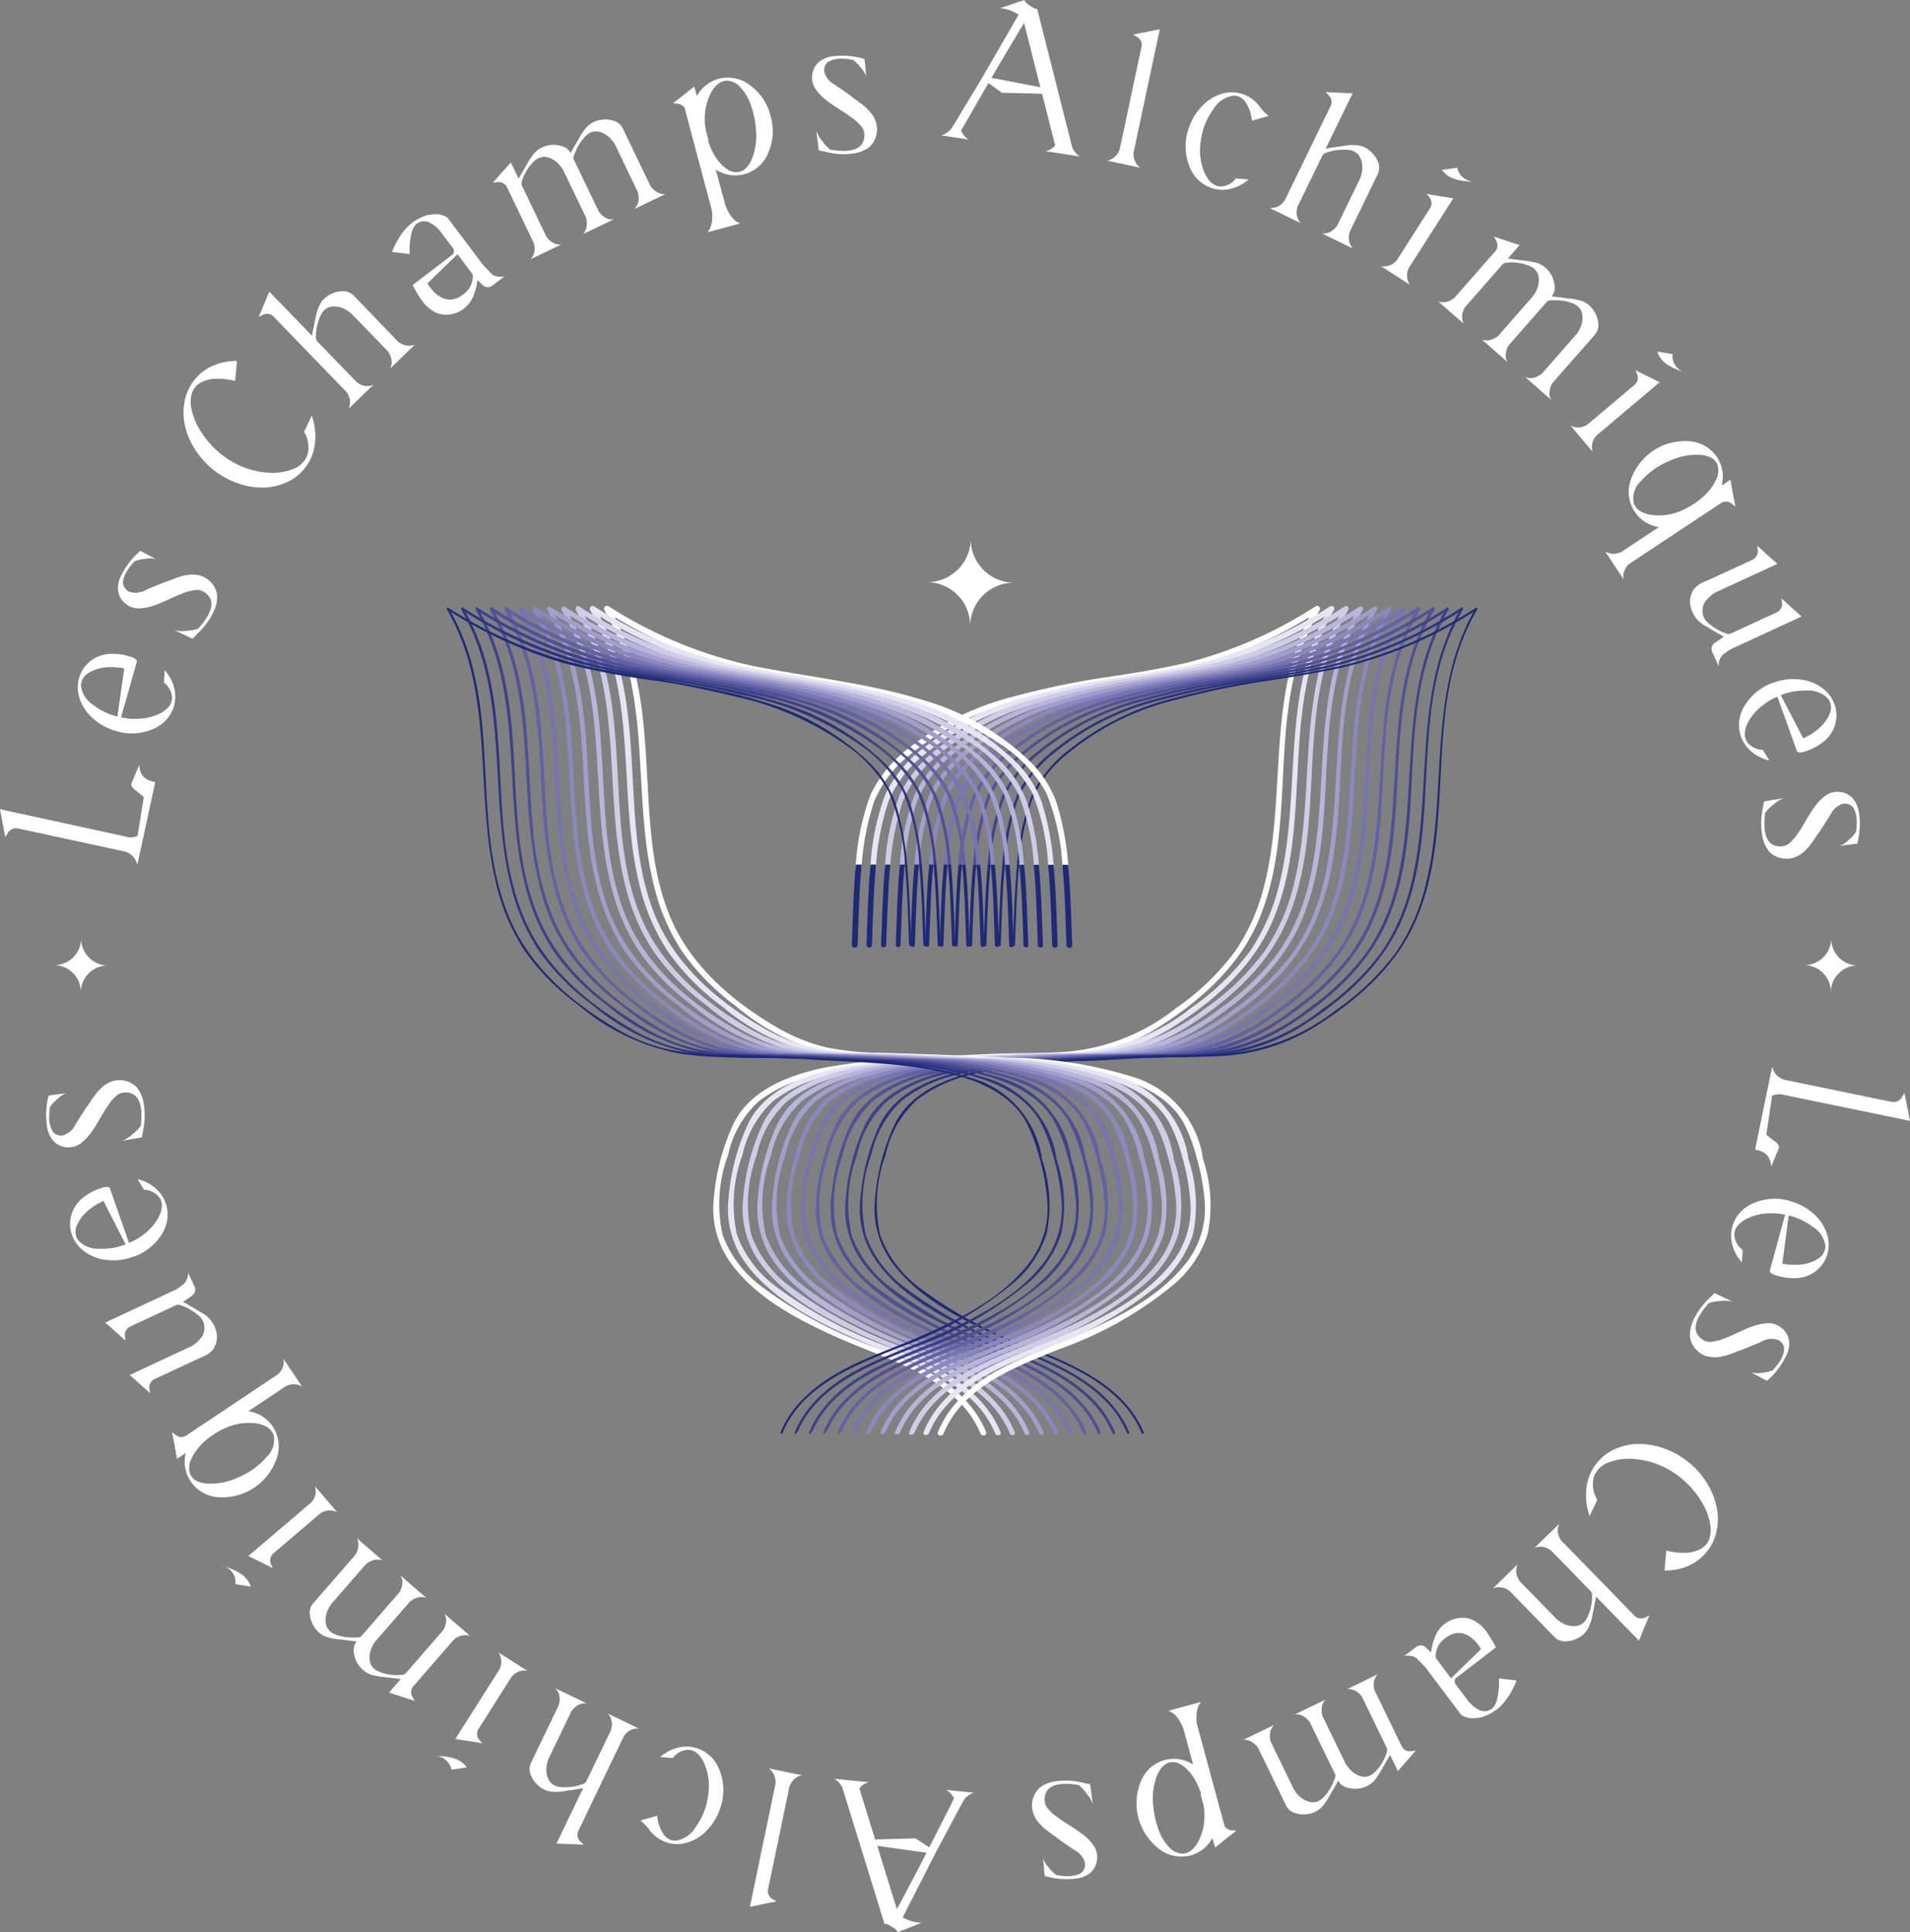 <svg xmlns="http://www.w3.org/2000/svg" xmlns:xlink="http://www.w3.org/1999/xlink" width="139.149" height="140.776"><rect width="100%" height="100%" fill="#808080" stroke="none"/><defs><clipPath id="clip-path"><path id="Rectangle_723" data-name="Rectangle 723" fill="none" d="M0 0h139.149v140.776H0z"/></clipPath><clipPath id="clip-path-2"><path id="Tracé_2178" data-name="Tracé 2178" d="M120.918 107.658c-.164 1.7-.215 3.413-.27 5.121-.013.245-.021.485-.03.73a.094.094 0 0 0 .03.08.116.116 0 0 0 .194-.08c.071-1.742.1-3.489.245-5.226a36 36 0 0 1 .055-.624z" transform="translate(-120.618 -107.658)" fill="none"/></clipPath><linearGradient id="linear-gradient" x1="-11.291" y1="87.901" x2="-11.193" y2="87.901" gradientUnits="objectBoundingBox"><stop offset="0" stop-color="#4f5098"/><stop offset="1" stop-color="#1f2979"/></linearGradient><clipPath id="clip-path-3"><path id="Tracé_2179" data-name="Tracé 2179" d="M122.739 107.658c-.164 1.683-.211 3.374-.274 5.066-.008.261-.021.519-.029.78a.1.1 0 0 0 .034.08.106.106 0 0 0 .169-.08c.071-1.742.105-3.489.249-5.226.016-.207.033-.413.055-.624z" transform="translate(-122.435 -107.658)" fill="none"/></clipPath><linearGradient id="linear-gradient-2" x1="-11.521" y1="118.501" x2="-11.423" y2="118.501" gradientUnits="objectBoundingBox"><stop offset="0" stop-color="#3e418d"/><stop offset="1" stop-color="#1f2979"/></linearGradient><clipPath id="clip-path-4"><path id="Tracé_2180" data-name="Tracé 2180" d="M124.562 107.658c-.164 1.683-.211 3.374-.274 5.066-.008.261-.017.519-.03.78a.067.067 0 0 0 .043.071.091.091 0 0 0 .139-.071c.067-1.742.1-3.489.245-5.226.016-.207.033-.417.054-.624z" transform="translate(-124.258 -107.658)" fill="none"/></clipPath><linearGradient id="linear-gradient-3" x1="-11.749" y1="137.195" x2="-11.651" y2="137.195" gradientUnits="objectBoundingBox"><stop offset="0" stop-color="#2e3381"/><stop offset="1" stop-color="#1f2979"/></linearGradient><clipPath id="clip-path-5"><path id="Tracé_2181" data-name="Tracé 2181" d="M126.385 107.658c-.164 1.683-.211 3.374-.274 5.066-.008.261-.021.519-.029.78a.071.071 0 0 0 .046.071.08.08 0 0 0 .109-.071c.068-1.742.1-3.489.245-5.226.017-.207.033-.413.054-.624z" transform="translate(-126.082 -107.658)" fill="none"/></clipPath><linearGradient id="linear-gradient-4" x1="-11.956" y1="148.592" x2="-11.858" y2="148.592" gradientUnits="objectBoundingBox"><stop offset="0" stop-color="#1f2979"/><stop offset="1" stop-color="#1f2979"/></linearGradient><clipPath id="clip-path-6"><path id="Tracé_2182" data-name="Tracé 2182" d="M132.237 107.658c.194 1.945.228 3.9.3 5.85.013.27.435.274.422 0-.071-1.814-.105-3.628-.261-5.438l-.039-.413z" transform="translate(-132.237 -107.658)" fill="none"/></clipPath><linearGradient id="linear-gradient-5" x1="-70.85" y1="12.632" x2="-70.313" y2="12.632" gradientUnits="objectBoundingBox"><stop offset="0" stop-color="#fff"/><stop offset=".996" stop-color="#1f2979"/><stop offset="1" stop-color="#1f2979"/></linearGradient><clipPath id="clip-path-7"><path id="Tracé_2183" data-name="Tracé 2183" d="M130.457 107.658c.194 1.945.228 3.9.3 5.85a.2.2 0 0 0 .4 0c-.071-1.814-.105-3.628-.262-5.438-.013-.138-.026-.274-.037-.413z" transform="translate(-130.457 -107.658)" fill="none"/></clipPath><linearGradient id="linear-gradient-6" x1="-93.979" y1="12.711" x2="-93.258" y2="12.711" gradientUnits="objectBoundingBox"><stop offset="0" stop-color="#e6e5f3"/><stop offset=".996" stop-color="#1f2979"/><stop offset="1" stop-color="#1f2979"/></linearGradient><clipPath id="clip-path-8"><path id="Tracé_2184" data-name="Tracé 2184" d="M128.677 107.658c.19 1.945.228 3.9.3 5.85.008.24.38.24.371 0-.071-1.814-.105-3.628-.262-5.438l-.038-.413z" transform="translate(-128.677 -107.658)" fill="none"/></clipPath><linearGradient id="linear-gradient-7" x1="-11.912" y1="103.328" x2="-11.816" y2="103.328" gradientUnits="objectBoundingBox"><stop offset="0" stop-color="#cdcde8"/><stop offset=".001" stop-color="#cdcde8"/><stop offset=".996" stop-color="#1f2979"/><stop offset="1" stop-color="#1f2979"/></linearGradient><clipPath id="clip-path-9"><path id="Tracé_2185" data-name="Tracé 2185" d="M126.889 107.658c.194 1.945.228 3.9.3 5.85.012.224.358.228.35 0-.071-1.814-.105-3.628-.262-5.438l-.038-.413z" transform="translate(-126.889 -107.658)" fill="none"/></clipPath><linearGradient id="linear-gradient-8" x1="-90.58" y1="12.763" x2="-89.865" y2="12.763" gradientUnits="objectBoundingBox"><stop offset="0" stop-color="#b7b5da"/><stop offset="1" stop-color="#1f2979"/></linearGradient><clipPath id="clip-path-10"><path id="Tracé_2186" data-name="Tracé 2186" d="M125.109 107.658c.194 1.945.228 3.9.3 5.85a.166.166 0 0 0 .313.071.189.189 0 0 0 .013-.071c-.009-.261-.021-.523-.03-.78-.054-1.552-.1-3.1-.232-4.653l-.038-.413z" transform="translate(-125.109 -107.658)" fill="none"/></clipPath><linearGradient id="linear-gradient-9" x1="-109.662" y1="12.83" x2="-108.785" y2="12.83" gradientUnits="objectBoundingBox"><stop offset="0" stop-color="#9f9ecd"/><stop offset="1" stop-color="#1f2979"/></linearGradient><clipPath id="clip-path-11"><path id="Tracé_2187" data-name="Tracé 2187" d="M123.328 107.658c.194 1.945.228 3.9.3 5.85a.153.153 0 0 0 .283.071.122.122 0 0 0 .016-.071c-.008-.261-.021-.523-.029-.78-.055-1.552-.1-3.1-.232-4.653l-.038-.413z" transform="translate(-123.328 -107.658)" fill="none"/></clipPath><linearGradient id="linear-gradient-10" x1="-73.036" y1="12.82" x2="-72.442" y2="12.82" gradientUnits="objectBoundingBox"><stop offset="0" stop-color="#8a88bf"/><stop offset="1" stop-color="#1f2979"/></linearGradient><clipPath id="clip-path-12"><path id="Tracé_2188" data-name="Tracé 2188" d="M121.548 107.658c.194 1.945.228 3.9.3 5.85a.14.14 0 0 0 .249.08.1.1 0 0 0 .025-.08c-.009-.261-.021-.523-.03-.78-.055-1.552-.1-3.1-.232-4.653l-.038-.413z" transform="translate(-121.548 -107.658)" fill="none"/></clipPath><linearGradient id="linear-gradient-11" x1="-67.12" y1="12.855" x2="-66.566" y2="12.855" gradientUnits="objectBoundingBox"><stop offset="0" stop-color="#7574b2"/><stop offset="1" stop-color="#1f2979"/></linearGradient><clipPath id="clip-path-13"><path id="Tracé_2189" data-name="Tracé 2189" d="M119.768 107.658c.194 1.945.228 3.9.3 5.85a.129.129 0 0 0 .224.08.114.114 0 0 0 .025-.08l-.025-.73c-.059-1.569-.1-3.143-.236-4.708l-.038-.413z" transform="translate(-119.768 -107.658)" fill="none"/></clipPath><linearGradient id="linear-gradient-12" x1="-79.476" y1="12.904" x2="-78.811" y2="12.904" gradientUnits="objectBoundingBox"><stop offset="0" stop-color="#6261a5"/><stop offset="1" stop-color="#1f2979"/></linearGradient><clipPath id="clip-path-14"><path id="Tracé_2190" data-name="Tracé 2190" d="M117.995 107.63c.021.211.038.418.055.624.143 1.738.173 3.485.245 5.227a.116.116 0 0 0 .194.08.1.1 0 0 0 .029-.08c-.009-.245-.017-.485-.029-.73-.055-1.708-.106-3.421-.27-5.121z" transform="translate(-117.995 -107.63)" fill="none"/></clipPath><linearGradient id="linear-gradient-13" x1="-80.579" y1="12.944" x2="-79.894" y2="12.944" xlink:href="#linear-gradient"/><clipPath id="clip-path-15"><path id="Tracé_2191" data-name="Tracé 2191" d="M116.207 107.63c.022.211.039.418.056.624.143 1.738.177 3.485.248 5.227a.106.106 0 0 0 .169.08.1.1 0 0 0 .034-.08c-.008-.262-.02-.519-.029-.781-.064-1.691-.111-3.383-.274-5.066z" transform="translate(-116.207 -107.63)" fill="none"/></clipPath><linearGradient id="linear-gradient-14" x1="-107.219" y1="13.002" x2="-106.296" y2="13.002" xlink:href="#linear-gradient-2"/><clipPath id="clip-path-16"><path id="Tracé_2192" data-name="Tracé 2192" d="M114.428 107.63c.02.207.037.418.054.624.143 1.738.177 3.485.245 5.227a.092.092 0 0 0 .139.071.068.068 0 0 0 .042-.071 50.936 50.936 0 0 1-.029-.781c-.064-1.691-.109-3.383-.274-5.066z" transform="translate(-114.428 -107.63)" fill="none"/></clipPath><linearGradient id="linear-gradient-15" x1="-122.475" y1="13.057" x2="-121.404" y2="13.057" xlink:href="#linear-gradient-3"/><clipPath id="clip-path-17"><path id="Tracé_2193" data-name="Tracé 2193" d="M112.648 107.63c.021.211.037.418.054.624.143 1.738.177 3.485.245 5.227a.08.08 0 0 0 .109.071.071.071 0 0 0 .047-.071c-.009-.262-.021-.519-.03-.781-.063-1.691-.109-3.383-.274-5.066z" transform="translate(-112.648 -107.63)" fill="none"/></clipPath><linearGradient id="linear-gradient-16" x1="-130.483" y1="13.089" x2="-129.324" y2="13.089" xlink:href="#linear-gradient-4"/><clipPath id="clip-path-18"><path id="Tracé_2194" data-name="Tracé 2194" d="M106.33 107.63l-.039.413c-.155 1.81-.189 3.623-.261 5.438-.013.274.409.27.422 0 .076-1.953.109-3.906.3-5.851z" transform="translate(-106.031 -107.63)" fill="none"/></clipPath><linearGradient id="linear-gradient-17" x1="-9.637" y1="69.02" x2="-9.541" y2="69.02" xlink:href="#linear-gradient-5"/><clipPath id="clip-path-19"><path id="Tracé_2195" data-name="Tracé 2195" d="M108.154 107.63l-.038.413c-.156 1.81-.19 3.623-.262 5.438a.2.2 0 0 0 .4 0c.076-1.953.109-3.906.3-5.851z" transform="translate(-107.854 -107.63)" fill="none"/></clipPath><linearGradient id="linear-gradient-18" x1="-9.872" y1="92.541" x2="-9.777" y2="92.541" xlink:href="#linear-gradient-6"/><clipPath id="clip-path-20"><path id="Tracé_2196" data-name="Tracé 2196" d="M109.978 107.63l-.038.413c-.156 1.81-.19 3.623-.262 5.438-.008.24.363.24.371 0 .076-1.953.114-3.906.3-5.851z" transform="translate(-109.678 -107.63)" fill="none"/></clipPath><linearGradient id="linear-gradient-19" x1="-88.294" y1="12.761" x2="-87.488" y2="12.761" xlink:href="#linear-gradient-7"/><clipPath id="clip-path-21"><path id="Tracé_2197" data-name="Tracé 2197" d="M111.8 107.63l-.038.413c-.156 1.81-.19 3.623-.261 5.438-.009.228.337.224.35 0 .076-1.953.109-3.906.3-5.851z" transform="translate(-111.502 -107.63)" fill="none"/></clipPath><linearGradient id="linear-gradient-20" x1="-10.262" y1="91.696" x2="-10.166" y2="91.696" xlink:href="#linear-gradient-8"/><clipPath id="clip-path-22"><path id="Tracé_2198" data-name="Tracé 2198" d="M113.624 107.63l-.038.413c-.135 1.548-.178 3.1-.232 4.653-.008.258-.021.519-.03.781a.215.215 0 0 0 .013.071.167.167 0 0 0 .313-.071c.076-1.953.109-3.906.3-5.851z" transform="translate(-113.324 -107.63)" fill="none"/></clipPath><linearGradient id="linear-gradient-21" x1="-10.494" y1="112.484" x2="-10.397" y2="112.484" xlink:href="#linear-gradient-9"/><clipPath id="clip-path-23"><path id="Tracé_2199" data-name="Tracé 2199" d="M115.448 107.63l-.038.413c-.135 1.548-.177 3.1-.232 4.653-.009.258-.021.519-.03.781a.118.118 0 0 0 .017.071.153.153 0 0 0 .283-.071c.076-1.953.109-3.906.3-5.851z" transform="translate(-115.148 -107.63)" fill="none"/></clipPath><linearGradient id="linear-gradient-22" x1="-10.658" y1="76.348" x2="-10.562" y2="76.348" xlink:href="#linear-gradient-10"/><clipPath id="clip-path-24"><path id="Tracé_2200" data-name="Tracé 2200" d="M117.271 107.63l-.037.413c-.135 1.548-.177 3.1-.232 4.653-.009.258-.022.519-.03.781a.1.1 0 0 0 .025.08.14.14 0 0 0 .249-.08c.076-1.953.109-3.906.3-5.851z" transform="translate(-116.972 -107.63)" fill="none"/></clipPath><linearGradient id="linear-gradient-23" x1="-10.863" y1="71.323" x2="-10.766" y2="71.323" xlink:href="#linear-gradient-11"/><clipPath id="clip-path-25"><path id="Tracé_2201" data-name="Tracé 2201" d="M119.1 107.63l-.038.413c-.135 1.565-.177 3.138-.236 4.708l-.025.73a.114.114 0 0 0 .025.08.128.128 0 0 0 .223-.08c.076-1.953.11-3.906.3-5.851z" transform="translate(-118.796 -107.63)" fill="none"/></clipPath><linearGradient id="linear-gradient-24" x1="-11.08" y1="85.477" x2="-10.983" y2="85.477" xlink:href="#linear-gradient-12"/></defs><g id="Groupe_1317" data-name="Groupe 1317" style="isolation:isolate"><g id="Groupe_1266" data-name="Groupe 1266"><g id="Groupe_1265" data-name="Groupe 1265" clip-path="url(#clip-path)"><path id="Tracé_2154" data-name="Tracé 2154" d="M99.6 94.409a19.137 19.137 0 0 1 .926-4.773 8.4 8.4 0 0 1 2.563-3.344 19.335 19.335 0 0 1 7.792-3.893 58.374 58.374 0 0 1 6.11-1.3c2.014-.3 4.018-.633 6.012-1.049a31.314 31.314 0 0 0 9.9-4.249l-.289-.289c-3.642 6.245-1.964 13.607-3.693 20.332a14.7 14.7 0 0 1-2.106 4.736 18.254 18.254 0 0 1-4.27 4.12 14.986 14.986 0 0 1-7.755 3.183c-1.384.119-2.776.111-4.164.133-1.722.029-3.436.132-5.154.228a56.4 56.4 0 0 0-8.591.816c-2.56.541-5.468 1.623-6.649 4.164a15.993 15.993 0 0 0-1.4 5.413 6.751 6.751 0 0 0 1.151 4.538c1.842 2.63 4.957 4.246 7.812 5.528 3.037 1.364 6.491 2.282 8.9 4.7a7.149 7.149 0 0 1 1.567 2.316c.1.248.51.139.407-.112-1.343-3.259-4.754-4.856-7.833-6.09a31.387 31.387 0 0 1-8.616-4.581 8.209 8.209 0 0 1-2.748-3.7 10.327 10.327 0 0 1 .4-5.809 7.419 7.419 0 0 1 2.221-3.9 10.158 10.158 0 0 1 3.856-1.812 41.953 41.953 0 0 1 8.9-1.017c1.605-.079 3.207-.2 4.814-.24 1.46-.036 2.923-.022 4.383-.1a14.635 14.635 0 0 0 7.277-2.3c3.026-1.935 5.783-4.381 7.207-7.744 2.7-6.375.867-13.64 3.263-20.1a15.9 15.9 0 0 1 1.177-2.481.212.212 0 0 0-.289-.289 31.613 31.613 0 0 1-9.245 4.083c-2.129.5-4.3.838-6.459 1.156A58.511 58.511 0 0 0 110.76 82a20.078 20.078 0 0 0-7.661 3.735 9.329 9.329 0 0 0-2.846 3.434 18.054 18.054 0 0 0-1.085 5.248c-.026.27.4.268.422 0" transform="translate(-36.831 -31.273)" fill="#fff"/><path id="Tracé_2155" data-name="Tracé 2155" d="M101.4 94.417a19.138 19.138 0 0 1 .927-4.776 8.413 8.413 0 0 1 2.566-3.35 19.342 19.342 0 0 1 7.8-3.9 58.308 58.308 0 0 1 6.11-1.3c2.014-.3 4.018-.633 6.012-1.049a31.321 31.321 0 0 0 9.9-4.248l-.272-.272c-3.641 6.244-1.964 13.606-3.692 20.329a14.713 14.713 0 0 1-2.107 4.738 18.26 18.26 0 0 1-4.275 4.124 15 15 0 0 1-7.769 3.187c-1.384.119-2.777.111-4.164.134-1.722.029-3.435.132-5.153.228a56.344 56.344 0 0 0-8.588.816c-2.558.541-5.462 1.621-6.642 4.158a15.962 15.962 0 0 0-1.394 5.407 6.739 6.739 0 0 0 1.149 4.531c1.84 2.628 4.954 4.243 7.808 5.524 3.038 1.364 6.492 2.283 8.907 4.7a7.171 7.171 0 0 1 1.57 2.321c.1.234.481.131.383-.105-1.341-3.255-4.751-4.85-7.825-6.082a31.41 31.41 0 0 1-8.621-4.584 8.221 8.221 0 0 1-2.751-3.706 10.341 10.341 0 0 1 .4-5.816 7.429 7.429 0 0 1 2.224-3.908 10.188 10.188 0 0 1 3.861-1.816 42.023 42.023 0 0 1 8.9-1.017c1.606-.079 3.207-.2 4.815-.24 1.46-.036 2.923-.022 4.383-.1a14.625 14.625 0 0 0 7.271-2.3c3.024-1.934 5.78-4.378 7.2-7.74 2.7-6.374.866-13.639 3.262-20.1a15.933 15.933 0 0 1 1.178-2.484.2.2 0 0 0-.272-.272 31.627 31.627 0 0 1-9.248 4.085c-2.129.5-4.3.837-6.458 1.156a58.668 58.668 0 0 0-6.218 1.317 20.075 20.075 0 0 0-7.655 3.731 9.324 9.324 0 0 0-2.842 3.429 18.019 18.019 0 0 0-1.08 5.25c-.025.255.373.253.4 0" transform="translate(-37.588 -31.281)" fill="#e6e5f4"/><path id="Tracé_2156" data-name="Tracé 2156" d="M103.2 94.426a19.162 19.162 0 0 1 .928-4.779 8.419 8.419 0 0 1 2.569-3.355 19.35 19.35 0 0 1 7.8-3.9 58.342 58.342 0 0 1 6.11-1.3c2.014-.3 4.018-.633 6.012-1.049a31.31 31.31 0 0 0 9.894-4.247l-.255-.255c-3.64 6.243-1.963 13.6-3.691 20.326a14.724 14.724 0 0 1-2.108 4.741 18.283 18.283 0 0 1-4.279 4.128 15.008 15.008 0 0 1-7.767 3.186c-1.384.119-2.777.111-4.164.134-1.722.029-3.435.132-5.154.227a56.378 56.378 0 0 0-8.584.816c-2.554.54-5.455 1.618-6.635 4.153a15.952 15.952 0 0 0-1.393 5.4 6.733 6.733 0 0 0 1.148 4.525c1.839 2.626 4.952 4.239 7.8 5.52 3.039 1.365 6.494 2.284 8.908 4.707a7.172 7.172 0 0 1 1.574 2.326c.09.219.451.123.359-.1-1.339-3.25-4.746-4.843-7.816-6.073a31.449 31.449 0 0 1-8.626-4.587 8.236 8.236 0 0 1-2.754-3.712 10.346 10.346 0 0 1 .4-5.822 7.44 7.44 0 0 1 2.227-3.914 10.2 10.2 0 0 1 3.866-1.818 42.018 42.018 0 0 1 8.9-1.018c1.606-.079 3.207-.2 4.815-.24 1.46-.036 2.923-.022 4.383-.1a14.612 14.612 0 0 0 7.264-2.3c3.022-1.933 5.777-4.375 7.2-7.736 2.7-6.373.864-13.636 3.261-20.1a15.972 15.972 0 0 1 1.179-2.487.188.188 0 0 0-.255-.255 31.639 31.639 0 0 1-9.251 4.086c-2.129.5-4.3.838-6.458 1.156a58.556 58.556 0 0 0-6.218 1.317 20.056 20.056 0 0 0-7.649 3.728 9.31 9.31 0 0 0-2.839 3.423 17.987 17.987 0 0 0-1.084 5.242c-.023.239.35.237.373 0" transform="translate(-38.344 -31.29)" fill="#cecde8"/><path id="Tracé_2157" data-name="Tracé 2157" d="M104.995 94.435a19.188 19.188 0 0 1 .928-4.783 8.439 8.439 0 0 1 2.573-3.361 19.369 19.369 0 0 1 7.808-3.9 58.375 58.375 0 0 1 6.11-1.3c2.014-.3 4.018-.633 6.012-1.049a31.3 31.3 0 0 0 9.891-4.246l-.238-.239c-3.639 6.241-1.962 13.6-3.69 20.324a14.736 14.736 0 0 1-2.109 4.744 18.289 18.289 0 0 1-4.28 4.131 15.02 15.02 0 0 1-7.773 3.187c-1.384.119-2.777.111-4.164.134-1.722.029-3.435.132-5.154.227a56.4 56.4 0 0 0-8.581.815c-2.552.54-5.45 1.615-6.628 4.147a15.934 15.934 0 0 0-1.391 5.4 6.722 6.722 0 0 0 1.147 4.519c1.837 2.624 4.95 4.236 7.8 5.516 3.04 1.365 6.5 2.285 8.911 4.709a7.193 7.193 0 0 1 1.577 2.332c.084.2.421.115.336-.092-1.337-3.245-4.742-4.836-7.808-6.064a31.484 31.484 0 0 1-8.632-4.59 8.251 8.251 0 0 1-2.757-3.717 10.36 10.36 0 0 1 .4-5.829 7.45 7.45 0 0 1 2.23-3.92 10.2 10.2 0 0 1 3.872-1.821 42.042 42.042 0 0 1 8.908-1.018c1.606-.079 3.207-.2 4.815-.24 1.46-.035 2.923-.022 4.383-.1a14.594 14.594 0 0 0 7.258-2.3c3.021-1.931 5.773-4.373 7.194-7.731 2.7-6.372.864-13.634 3.26-20.094a15.927 15.927 0 0 1 1.18-2.49.175.175 0 0 0-.238-.238 31.666 31.666 0 0 1-9.254 4.088c-2.129.5-4.3.838-6.459 1.156a58.547 58.547 0 0 0-6.217 1.317 20.036 20.036 0 0 0-7.644 3.725 9.3 9.3 0 0 0-2.841 3.416 17.99 17.99 0 0 0-1.084 5.239c-.021.223.328.222.349 0" transform="translate(-39.1 -31.299)" fill="#b6b5da"/><path id="Tracé_2158" data-name="Tracé 2158" d="M106.793 94.444a19.181 19.181 0 0 1 .928-4.786 8.444 8.444 0 0 1 2.576-3.366 19.378 19.378 0 0 1 7.813-3.9 58.353 58.353 0 0 1 6.111-1.3c2.014-.3 4.017-.633 6.012-1.05a31.3 31.3 0 0 0 9.888-4.244l-.222-.222c-3.639 6.24-1.961 13.6-3.688 20.321a14.735 14.735 0 0 1-2.11 4.747 18.316 18.316 0 0 1-4.288 4.137 15.027 15.027 0 0 1-7.779 3.189c-1.384.119-2.777.111-4.164.134-1.722.028-3.435.132-5.154.227a56.3 56.3 0 0 0-8.578.815c-2.548.539-5.444 1.612-6.621 4.142a15.923 15.923 0 0 0-1.389 5.389 6.706 6.706 0 0 0 1.145 4.512c1.836 2.622 4.947 4.233 7.794 5.511 3.042 1.366 6.5 2.285 8.914 4.71a7.215 7.215 0 0 1 1.58 2.337c.078.191.392.107.313-.086-1.335-3.241-4.739-4.829-7.8-6.055a31.484 31.484 0 0 1-8.637-4.594 8.258 8.258 0 0 1-2.76-3.722 10.379 10.379 0 0 1 .4-5.836 7.461 7.461 0 0 1 2.234-3.924 10.2 10.2 0 0 1 3.877-1.825 42.04 42.04 0 0 1 8.911-1.018c1.605-.08 3.207-.2 4.815-.241 1.46-.035 2.923-.022 4.383-.1a14.585 14.585 0 0 0 7.252-2.3c3.019-1.93 5.77-4.371 7.189-7.727 2.7-6.371.863-13.632 3.259-20.091a15.94 15.94 0 0 1 1.182-2.493.163.163 0 0 0-.222-.222A31.664 31.664 0 0 1 130.7 79.6c-2.129.5-4.3.838-6.458 1.156a58.525 58.525 0 0 0-6.218 1.317 20.025 20.025 0 0 0-7.639 3.722 9.29 9.29 0 0 0-2.833 3.412 17.963 17.963 0 0 0-1.083 5.235c-.02.208.3.206.324 0" transform="translate(-39.856 -31.308)" fill="#a09ecd"/><path id="Tracé_2159" data-name="Tracé 2159" d="M108.592 94.452a19.188 19.188 0 0 1 .929-4.789 8.452 8.452 0 0 1 2.579-3.371 19.388 19.388 0 0 1 7.819-3.908 58.342 58.342 0 0 1 6.11-1.3c2.014-.3 4.018-.633 6.012-1.05a31.26 31.26 0 0 0 9.885-4.243l-.2-.2c-3.637 6.238-1.961 13.6-3.687 20.317a14.749 14.749 0 0 1-2.112 4.75 18.316 18.316 0 0 1-4.292 4.142 15.047 15.047 0 0 1-7.785 3.191c-1.384.119-2.777.111-4.164.134-1.722.028-3.435.132-5.154.227a56.329 56.329 0 0 0-8.575.814c-2.545.539-5.437 1.609-6.613 4.136a15.92 15.92 0 0 0-1.388 5.383 6.7 6.7 0 0 0 1.143 4.507c1.835 2.62 4.946 4.229 7.791 5.507 3.042 1.366 6.5 2.287 8.916 4.712a7.223 7.223 0 0 1 1.583 2.343c.072.176.362.1.289-.08-1.333-3.236-4.735-4.823-7.791-6.047a31.507 31.507 0 0 1-8.643-4.6 8.266 8.266 0 0 1-2.763-3.728 10.384 10.384 0 0 1 .4-5.842 7.474 7.474 0 0 1 2.237-3.93A10.221 10.221 0 0 1 105 109.7a42.035 42.035 0 0 1 8.915-1.019c1.605-.08 3.207-.2 4.814-.241 1.461-.035 2.924-.022 4.383-.1a14.573 14.573 0 0 0 7.246-2.294c3.017-1.929 5.767-4.368 7.185-7.722 2.694-6.37.862-13.631 3.258-20.088a16 16 0 0 1 1.183-2.5.151.151 0 0 0-.2-.2 31.674 31.674 0 0 1-9.26 4.09c-2.129.5-4.3.838-6.459 1.157a58.365 58.365 0 0 0-6.217 1.317 20.021 20.021 0 0 0-7.634 3.718 9.286 9.286 0 0 0-2.83 3.407 17.928 17.928 0 0 0-1.083 5.232c-.019.192.282.191.3 0" transform="translate(-40.612 -31.316)" fill="#8a88c0"/><path id="Tracé_2160" data-name="Tracé 2160" d="M110.39 94.461a19.179 19.179 0 0 1 .929-4.792 8.468 8.468 0 0 1 2.582-3.377 19.407 19.407 0 0 1 7.824-3.911 58.372 58.372 0 0 1 6.11-1.3c2.014-.3 4.018-.633 6.012-1.05a31.25 31.25 0 0 0 9.882-4.241l-.188-.188c-3.637 6.237-1.959 13.6-3.686 20.315a14.76 14.76 0 0 1-2.113 4.753 18.343 18.343 0 0 1-4.3 4.146 15.052 15.052 0 0 1-7.791 3.193c-1.384.119-2.777.111-4.164.133-1.722.029-3.435.132-5.154.228a56.277 56.277 0 0 0-8.571.814c-2.543.538-5.432 1.607-6.606 4.131a15.892 15.892 0 0 0-1.386 5.376 6.69 6.69 0 0 0 1.141 4.5c1.834 2.618 4.944 4.226 7.786 5.5 3.044 1.367 6.5 2.288 8.919 4.714a7.24 7.24 0 0 1 1.586 2.348c.066.162.333.091.265-.073-1.331-3.231-4.731-4.816-7.782-6.038a31.521 31.521 0 0 1-8.648-4.6 8.276 8.276 0 0 1-2.767-3.733 10.393 10.393 0 0 1 .4-5.849 7.486 7.486 0 0 1 2.24-3.935 10.239 10.239 0 0 1 3.888-1.831 42.059 42.059 0 0 1 8.918-1.02c1.605-.079 3.207-.2 4.814-.241 1.461-.035 2.923-.021 4.383-.1a14.554 14.554 0 0 0 7.24-2.292c3.016-1.928 5.764-4.366 7.181-7.718 2.693-6.369.862-13.629 3.256-20.085a15.954 15.954 0 0 1 1.184-2.5.139.139 0 0 0-.188-.188 31.672 31.672 0 0 1-9.262 4.091c-2.129.5-4.3.838-6.458 1.156a58.38 58.38 0 0 0-6.218 1.317 20.005 20.005 0 0 0-7.628 3.715 9.277 9.277 0 0 0-2.826 3.4 17.924 17.924 0 0 0-1.082 5.229c-.017.176.258.175.275 0" transform="translate(-41.368 -31.325)" fill="#7674b2"/><path id="Tracé_2161" data-name="Tracé 2161" d="M112.19 94.47a19.211 19.211 0 0 1 .929-4.8 8.488 8.488 0 0 1 2.585-3.382 19.422 19.422 0 0 1 7.829-3.914 58.5 58.5 0 0 1 6.111-1.3c2.014-.3 4.017-.633 6.011-1.049a31.253 31.253 0 0 0 9.88-4.24l-.172-.171c-3.636 6.235-1.958 13.6-3.684 20.311a14.772 14.772 0 0 1-2.115 4.756 18.358 18.358 0 0 1-4.3 4.151 15.065 15.065 0 0 1-7.8 3.194c-1.384.119-2.776.111-4.164.134-1.722.029-3.436.132-5.154.228a56.321 56.321 0 0 0-8.568.813c-2.539.538-5.425 1.6-6.6 4.125a15.875 15.875 0 0 0-1.384 5.37 6.677 6.677 0 0 0 1.14 4.494c1.832 2.616 4.941 4.223 7.782 5.5 3.045 1.367 6.5 2.288 8.921 4.716a7.249 7.249 0 0 1 1.59 2.353c.06.147.3.083.242-.067-1.329-3.227-4.727-4.81-7.774-6.03a31.544 31.544 0 0 1-8.653-4.6 8.292 8.292 0 0 1-2.77-3.739 10.408 10.408 0 0 1 .4-5.854 7.5 7.5 0 0 1 2.243-3.941 10.255 10.255 0 0 1 3.893-1.834 42.093 42.093 0 0 1 8.921-1.02c1.605-.079 3.207-.2 4.814-.24 1.46-.036 2.923-.022 4.383-.1a14.551 14.551 0 0 0 7.234-2.291c3.014-1.927 5.76-4.363 7.176-7.713 2.692-6.368.86-13.627 3.255-20.082a15.945 15.945 0 0 1 1.185-2.5.127.127 0 0 0-.172-.171 31.684 31.684 0 0 1-9.265 4.092c-2.129.5-4.3.838-6.458 1.157a58.41 58.41 0 0 0-6.218 1.317 19.987 19.987 0 0 0-7.623 3.712 9.266 9.266 0 0 0-2.823 3.4 17.9 17.9 0 0 0-1.082 5.226c-.015.161.236.16.251 0" transform="translate(-42.125 -31.334)" fill="#6261a5"/><path id="Tracé_2162" data-name="Tracé 2162" d="M113.988 94.478a19.257 19.257 0 0 1 .93-4.8 8.488 8.488 0 0 1 2.588-3.388 19.442 19.442 0 0 1 7.835-3.918 58.64 58.64 0 0 1 6.11-1.3c2.014-.3 4.018-.633 6.012-1.049a31.251 31.251 0 0 0 9.876-4.239l-.155-.155c-3.635 6.234-1.957 13.595-3.684 20.309a14.769 14.769 0 0 1-2.115 4.759 18.373 18.373 0 0 1-4.305 4.155 15.074 15.074 0 0 1-7.8 3.2c-1.384.119-2.777.111-4.164.134-1.722.029-3.435.132-5.153.228a56.193 56.193 0 0 0-8.565.812c-2.537.537-5.42 1.6-6.591 4.12a15.865 15.865 0 0 0-1.383 5.364 6.668 6.668 0 0 0 1.138 4.488c1.831 2.614 4.939 4.219 7.777 5.494 3.046 1.368 6.5 2.29 8.924 4.718a7.28 7.28 0 0 1 1.593 2.359c.054.133.274.075.218-.06-1.327-3.221-4.724-4.8-7.765-6.021a31.56 31.56 0 0 1-8.658-4.606 8.3 8.3 0 0 1-2.773-3.743 10.422 10.422 0 0 1 .4-5.861 7.51 7.51 0 0 1 2.246-3.946 10.258 10.258 0 0 1 3.9-1.837 42.124 42.124 0 0 1 8.924-1.021c1.606-.079 3.207-.2 4.815-.24 1.46-.036 2.923-.022 4.383-.1a14.534 14.534 0 0 0 7.228-2.289c3.012-1.926 5.757-4.36 7.172-7.709 2.69-6.367.859-13.625 3.254-20.079a16.113 16.113 0 0 1 1.186-2.5.114.114 0 0 0-.154-.155 31.7 31.7 0 0 1-9.268 4.093c-2.129.5-4.3.838-6.459 1.156a58.366 58.366 0 0 0-6.217 1.317 19.968 19.968 0 0 0-7.617 3.709 9.257 9.257 0 0 0-2.82 3.39 17.88 17.88 0 0 0-1.082 5.222c-.014.145.212.144.227 0" transform="translate(-42.88 -31.342)" fill="#4f5098"/><path id="Tracé_2163" data-name="Tracé 2163" d="M115.787 94.487a19.258 19.258 0 0 1 .931-4.8 8.5 8.5 0 0 1 2.591-3.393 19.453 19.453 0 0 1 7.84-3.921 58.37 58.37 0 0 1 6.11-1.3c2.014-.3 4.018-.633 6.012-1.049a31.227 31.227 0 0 0 9.874-4.238l-.138-.138c-3.634 6.232-1.957 13.593-3.683 20.305a14.771 14.771 0 0 1-2.116 4.762 18.411 18.411 0 0 1-4.31 4.159 15.083 15.083 0 0 1-7.81 3.2c-1.384.119-2.777.111-4.164.134-1.722.029-3.435.132-5.154.227a56.161 56.161 0 0 0-8.561.813c-2.534.536-5.414 1.6-6.584 4.113a15.847 15.847 0 0 0-1.381 5.358 6.659 6.659 0 0 0 1.137 4.482c1.83 2.612 4.937 4.216 7.772 5.489 3.048 1.368 6.5 2.29 8.926 4.72a7.269 7.269 0 0 1 1.6 2.365c.049.118.245.067.2-.054-1.326-3.217-4.72-4.8-7.757-6.013a31.567 31.567 0 0 1-8.664-4.609 8.308 8.308 0 0 1-2.776-3.749 10.426 10.426 0 0 1 .4-5.867 7.522 7.522 0 0 1 2.249-3.952 10.276 10.276 0 0 1 3.9-1.84 42.109 42.109 0 0 1 8.927-1.021c1.606-.079 3.207-.2 4.815-.24 1.46-.036 2.923-.022 4.382-.1a14.526 14.526 0 0 0 7.221-2.287c3.011-1.924 5.754-4.358 7.168-7.7 2.689-6.367.859-13.623 3.252-20.077a16.072 16.072 0 0 1 1.188-2.507.1.1 0 0 0-.138-.138 31.693 31.693 0 0 1-9.271 4.095c-2.129.5-4.3.838-6.458 1.157a58.517 58.517 0 0 0-6.218 1.317 19.964 19.964 0 0 0-7.612 3.706 9.249 9.249 0 0 0-2.817 3.386 17.834 17.834 0 0 0-1.081 5.219c-.013.129.19.129.2 0" transform="translate(-43.637 -31.351)" fill="#3e418c"/><path id="Tracé_2164" data-name="Tracé 2164" d="M117.586 94.5a19.25 19.25 0 0 1 .931-4.805 8.513 8.513 0 0 1 2.595-3.4 19.463 19.463 0 0 1 7.845-3.924 58.354 58.354 0 0 1 6.111-1.3c2.014-.3 4.017-.633 6.011-1.049a31.226 31.226 0 0 0 9.871-4.237l-.122-.122c-3.633 6.231-1.956 13.592-3.681 20.3a14.8 14.8 0 0 1-2.118 4.765 18.425 18.425 0 0 1-4.314 4.164 15.1 15.1 0 0 1-7.816 3.2c-1.384.119-2.777.111-4.164.134-1.722.029-3.435.132-5.154.227a56.19 56.19 0 0 0-8.558.812c-2.531.536-5.407 1.595-6.576 4.108a15.823 15.823 0 0 0-1.379 5.352 6.647 6.647 0 0 0 1.132 4.475c1.828 2.61 4.935 4.213 7.768 5.485 3.048 1.369 6.506 2.291 8.928 4.722a7.282 7.282 0 0 1 1.6 2.369c.043.1.215.059.171-.047-1.323-3.212-4.716-4.789-7.748-6a31.585 31.585 0 0 1-8.67-4.612 8.324 8.324 0 0 1-2.779-3.755 10.44 10.44 0 0 1 .4-5.874 7.534 7.534 0 0 1 2.252-3.957 10.3 10.3 0 0 1 3.91-1.844 42.145 42.145 0 0 1 8.931-1.021c1.605-.079 3.207-.2 4.815-.24 1.46-.035 2.923-.022 4.383-.1a14.518 14.518 0 0 0 7.215-2.285c3.008-1.924 5.75-4.355 7.163-7.7 2.688-6.365.857-13.621 3.251-20.074a16.132 16.132 0 0 1 1.189-2.51.089.089 0 0 0-.122-.121 31.716 31.716 0 0 1-9.274 4.1c-2.129.5-4.3.838-6.459 1.156a58.656 58.656 0 0 0-6.214 1.308 19.94 19.94 0 0 0-7.607 3.7 9.234 9.234 0 0 0-2.814 3.38 17.857 17.857 0 0 0-1.081 5.216c-.011.114.167.113.178 0" transform="translate(-44.393 -31.36)" fill="#2e3381"/><path id="Tracé_2165" data-name="Tracé 2165" d="M119.385 94.5a19.282 19.282 0 0 1 .931-4.809 8.529 8.529 0 0 1 2.6-3.4 19.469 19.469 0 0 1 7.851-3.927 58.338 58.338 0 0 1 6.11-1.3c2.014-.3 4.018-.633 6.012-1.049a31.229 31.229 0 0 0 9.868-4.236l-.1-.1c-3.632 6.229-1.955 13.59-3.68 20.3a14.807 14.807 0 0 1-2.119 4.768 18.44 18.44 0 0 1-4.319 4.168 15.113 15.113 0 0 1-7.822 3.2c-1.384.119-2.777.111-4.164.134-1.722.028-3.435.132-5.154.227a56.141 56.141 0 0 0-8.555.812c-2.528.535-5.4 1.592-6.57 4.1a15.818 15.818 0 0 0-1.377 5.346 6.634 6.634 0 0 0 1.133 4.47c1.827 2.608 4.933 4.209 7.764 5.48 3.05 1.37 6.508 2.293 8.931 4.724a7.308 7.308 0 0 1 1.6 2.375c.037.09.186.05.148-.041-1.322-3.208-4.712-4.783-7.74-6a31.624 31.624 0 0 1-8.675-4.615 8.337 8.337 0 0 1-2.782-3.76 10.45 10.45 0 0 1 .4-5.88 7.543 7.543 0 0 1 2.255-3.963 10.321 10.321 0 0 1 3.915-1.847 42.141 42.141 0 0 1 8.934-1.021c1.605-.08 3.207-.2 4.814-.241 1.461-.035 2.924-.022 4.383-.1a14.5 14.5 0 0 0 7.209-2.284c3.007-1.923 5.747-4.353 7.158-7.7 2.688-6.364.857-13.619 3.25-20.071a16.121 16.121 0 0 1 1.19-2.513.077.077 0 0 0-.1-.1 31.756 31.756 0 0 1-9.277 4.1c-2.129.5-4.3.838-6.458 1.156a58.525 58.525 0 0 0-6.218 1.317 19.928 19.928 0 0 0-7.6 3.7 9.229 9.229 0 0 0-2.81 3.375 17.829 17.829 0 0 0-1.08 5.212c-.009.1.144.1.153 0" transform="translate(-45.149 -31.368)" fill="#1e2978"/><path id="Tracé_2166" data-name="Tracé 2166" d="M109.012 94.409a20.254 20.254 0 0 0-.888-4.734 8.072 8.072 0 0 0-2.175-3.18 18.752 18.752 0 0 0-7.507-4.212C94.4 81.035 90.2 80.619 86.073 79.8A31.976 31.976 0 0 1 75.5 75.435a.212.212 0 0 0-.289.289c3.639 6.24 1.9 13.65 3.685 20.366a15.069 15.069 0 0 0 1.991 4.522 17.415 17.415 0 0 0 3.93 3.985 16.133 16.133 0 0 0 7.561 3.591c2.988.428 6.058.2 9.066.394 2.875.185 5.776.21 8.625.674 2.66.434 5.889 1.274 7.326 3.8a11.311 11.311 0 0 1 .935 2.456 15.553 15.553 0 0 1 .6 3.128 6.441 6.441 0 0 1-1.36 4.682c-2.023 2.561-5.233 4.1-8.166 5.358-3.007 1.29-6.4 2.3-8.615 4.857a7.53 7.53 0 0 0-1.279 2.075c-.1.251.3.36.407.112 1.428-3.467 5.315-4.886 8.523-6.189a27.113 27.113 0 0 0 8.322-4.736 7.964 7.964 0 0 0 2.4-3.617 10.6 10.6 0 0 0-.338-5.457 7.334 7.334 0 0 0-5.378-6.074 31.409 31.409 0 0 0-8.9-1.315c-3.067-.15-6.124-.279-9.194-.355a20.146 20.146 0 0 1-3.9-.386 13.028 13.028 0 0 1-3.712-1.495c-3.19-1.859-6.183-4.429-7.67-7.874-1.382-3.2-1.541-6.763-1.728-10.2s-.385-6.961-1.651-10.2a16.393 16.393 0 0 0-1.116-2.31l-.289.289a32.952 32.952 0 0 0 8.7 3.966 58.792 58.792 0 0 0 6.7 1.258c1.81.262 3.589.646 5.368 1.07a22.149 22.149 0 0 1 8.107 3.456 10.073 10.073 0 0 1 3.25 3.5 16.223 16.223 0 0 1 1.171 5.361c.026.268.448.27.422 0" transform="translate(-31.181 -31.273)" fill="#fff"/><path id="Tracé_2167" data-name="Tracé 2167" d="M73.708 75.455a.171.171 0 0 0-.188 0 .224.224 0 0 0-.068.3c3.619 6.236 1.891 13.634 3.671 20.341a15.053 15.053 0 0 0 1.99 4.519 17.383 17.383 0 0 0 3.928 3.982 16.117 16.117 0 0 0 7.555 3.588c2.987.428 6.056.2 9.063.394 2.876.184 5.778.21 8.628.674 2.664.435 5.895 1.277 7.333 3.8a11.337 11.337 0 0 1 .936 2.459 15.58 15.58 0 0 1 .6 3.131 6.448 6.448 0 0 1-1.364 4.691c-2.024 2.561-5.234 4.1-8.169 5.36-3.005 1.289-6.4 2.3-8.612 4.854a7.519 7.519 0 0 0-1.275 2.07.145.145 0 0 0 .063.194.245.245 0 0 0 .337-.123c1.441-3.445 5.314-4.861 8.516-6.162a27.118 27.118 0 0 0 8.317-4.734 7.957 7.957 0 0 0 2.4-3.611 10.589 10.589 0 0 0-.338-5.451 7.321 7.321 0 0 0-5.37-6.066 31.405 31.405 0 0 0-8.9-1.315c-3.067-.15-6.124-.279-9.194-.354a20.173 20.173 0 0 1-3.9-.387 13.011 13.011 0 0 1-3.714-1.5c-3.191-1.86-6.186-4.431-7.674-7.878-1.383-3.2-1.547-6.752-1.733-10.188s-.379-6.968-1.648-10.217a16.418 16.418 0 0 0-1.114-2.307l-.272.272a32.915 32.915 0 0 0 8.7 3.965 58.913 58.913 0 0 0 6.7 1.259c1.81.261 3.59.645 5.369 1.069a22.169 22.169 0 0 1 8.11 3.457 10.081 10.081 0 0 1 3.254 3.5 16.165 16.165 0 0 1 1.171 5.346.231.231 0 0 0 .136.192.177.177 0 0 0 .262-.185 20.221 20.221 0 0 0-.886-4.716 8.057 8.057 0 0 0-2.173-3.175 18.742 18.742 0 0 0-7.5-4.208c-4.04-1.248-8.239-1.665-12.369-2.486a31.969 31.969 0 0 1-10.576-4.364" transform="translate(-30.45 -31.283)" fill="#e6e5f4"/><path id="Tracé_2168" data-name="Tracé 2168" d="M71.916 75.475a.151.151 0 0 0-.18.013.242.242 0 0 0-.044.3c3.6 6.231 1.879 13.618 3.657 20.315a15.029 15.029 0 0 0 1.988 4.516 17.4 17.4 0 0 0 3.927 3.98 16.112 16.112 0 0 0 7.549 3.584c2.986.427 6.054.2 9.059.394 2.878.185 5.78.21 8.632.675 2.667.435 5.9 1.28 7.34 3.808a11.348 11.348 0 0 1 .938 2.462 15.616 15.616 0 0 1 .6 3.134 6.463 6.463 0 0 1-1.367 4.7c-2.025 2.562-5.236 4.1-8.172 5.362-3 1.289-6.395 2.3-8.609 4.852a7.483 7.483 0 0 0-1.272 2.065.129.129 0 0 0 .071.179.264.264 0 0 0 .321-.15c1.454-3.425 5.313-4.837 8.508-6.135a27.068 27.068 0 0 0 8.311-4.73 7.932 7.932 0 0 0 2.4-3.606 10.569 10.569 0 0 0-.338-5.444 7.309 7.309 0 0 0-5.361-6.057 31.343 31.343 0 0 0-8.9-1.315 380.95 380.95 0 0 0-9.193-.355 20.114 20.114 0 0 1-3.907-.387 13.031 13.031 0 0 1-3.717-1.5c-3.193-1.861-6.189-4.433-7.678-7.882-1.383-3.2-1.553-6.74-1.738-10.177-.186-3.453-.373-6.976-1.643-10.231a16.476 16.476 0 0 0-1.114-2.3l-.255.255a32.9 32.9 0 0 0 8.7 3.964 58.912 58.912 0 0 0 6.7 1.259c1.81.261 3.59.645 5.369 1.069a22.175 22.175 0 0 1 8.113 3.458 10.088 10.088 0 0 1 3.258 3.507 16.158 16.158 0 0 1 1.171 5.331.253.253 0 0 0 .125.2.168.168 0 0 0 .212-.03.21.21 0 0 0 .038-.152 20.175 20.175 0 0 0-.884-4.7 8.047 8.047 0 0 0-2.17-3.169 18.727 18.727 0 0 0-7.5-4.205c-4.04-1.248-8.239-1.665-12.369-2.486a31.986 31.986 0 0 1-10.579-4.365" transform="translate(-29.72 -31.292)" fill="#cecde8"/><path id="Tracé_2169" data-name="Tracé 2169" d="M70.124 75.5a.132.132 0 0 0-.171.024.267.267 0 0 0-.02.3c3.578 6.227 1.866 13.6 3.642 20.29a15.028 15.028 0 0 0 1.987 4.514 17.382 17.382 0 0 0 3.925 3.977 16.093 16.093 0 0 0 7.544 3.581c2.985.427 6.052.2 9.056.393 2.878.185 5.782.211 8.634.675 2.671.435 5.906 1.282 7.348 3.814a11.4 11.4 0 0 1 .939 2.465 15.609 15.609 0 0 1 .6 3.138 6.472 6.472 0 0 1-1.371 4.709c-2.026 2.562-5.237 4.1-8.174 5.364-3 1.288-6.393 2.294-8.607 4.851a7.463 7.463 0 0 0-1.269 2.059.113.113 0 0 0 .079.163.292.292 0 0 0 .3-.177c1.467-3.4 5.313-4.813 8.5-6.108a27.063 27.063 0 0 0 8.306-4.727 7.933 7.933 0 0 0 2.394-3.6 10.565 10.565 0 0 0-.338-5.438 7.3 7.3 0 0 0-5.353-6.048 31.34 31.34 0 0 0-8.895-1.314c-3.067-.15-6.124-.279-9.194-.355a20.147 20.147 0 0 1-3.91-.388 13.028 13.028 0 0 1-3.72-1.5c-3.194-1.862-6.193-4.436-7.683-7.887-1.383-3.2-1.558-6.729-1.743-10.167-.186-3.46-.368-6.983-1.64-10.243a16.368 16.368 0 0 0-1.112-2.3l-.239.238a32.909 32.909 0 0 0 8.7 3.963 58.768 58.768 0 0 0 6.7 1.258c1.81.262 3.589.646 5.368 1.07a22.181 22.181 0 0 1 8.116 3.46 10.1 10.1 0 0 1 3.262 3.511 16.118 16.118 0 0 1 1.171 5.316.279.279 0 0 0 .114.2.148.148 0 0 0 .2-.026.236.236 0 0 0 .032-.153 20.113 20.113 0 0 0-.882-4.681 8.027 8.027 0 0 0-2.166-3.164 18.712 18.712 0 0 0-7.491-4.2c-4.04-1.248-8.239-1.665-12.369-2.486a31.991 31.991 0 0 1-10.57-4.371" transform="translate(-28.988 -31.301)" fill="#b6b5da"/><path id="Tracé_2170" data-name="Tracé 2170" d="M68.331 75.515a.118.118 0 0 0-.163.034.31.31 0 0 0 0 .3c3.559 6.222 1.855 13.585 3.628 20.266a15.02 15.02 0 0 0 1.986 4.51 17.376 17.376 0 0 0 3.923 3.975 16.087 16.087 0 0 0 7.538 3.578c2.984.427 6.05.2 9.053.393 2.88.185 5.785.211 8.639.676 2.674.436 5.911 1.285 7.355 3.819a11.372 11.372 0 0 1 .941 2.468 15.638 15.638 0 0 1 .6 3.141 6.488 6.488 0 0 1-1.375 4.717c-2.027 2.562-5.238 4.105-8.176 5.366-3 1.288-6.392 2.294-8.605 4.849a7.454 7.454 0 0 0-1.266 2.054.1.1 0 0 0 .088.147.343.343 0 0 0 .288-.2c1.479-3.383 5.311-4.789 8.493-6.082a27.06 27.06 0 0 0 8.3-4.724 7.92 7.92 0 0 0 2.39-3.6 10.545 10.545 0 0 0-.338-5.431 7.284 7.284 0 0 0-5.344-6.04 31.361 31.361 0 0 0-8.892-1.314c-3.066-.15-6.124-.278-9.193-.354a20.183 20.183 0 0 1-3.914-.388 13.067 13.067 0 0 1-3.723-1.5c-3.2-1.863-6.2-4.439-7.687-7.891-1.384-3.2-1.564-6.717-1.748-10.157-.186-3.467-.362-6.991-1.637-10.257a16.36 16.36 0 0 0-1.111-2.3l-.222.222a32.867 32.867 0 0 0 8.694 3.961 58.643 58.643 0 0 0 6.7 1.259c1.81.262 3.589.646 5.368 1.07a22.192 22.192 0 0 1 8.119 3.461 10.113 10.113 0 0 1 3.267 3.516 16.1 16.1 0 0 1 1.17 5.3.32.32 0 0 0 .1.2.132.132 0 0 0 .2-.023.276.276 0 0 0 .026-.153 20.088 20.088 0 0 0-.88-4.663 8.022 8.022 0 0 0-2.164-3.159 18.7 18.7 0 0 0-7.485-4.2c-4.04-1.248-8.239-1.665-12.369-2.486a32.009 32.009 0 0 1-10.585-4.367" transform="translate(-28.256 -31.31)" fill="#a09ecd"/><path id="Tracé_2171" data-name="Tracé 2171" d="M66.536 75.534a.106.106 0 0 0-.155.044.376.376 0 0 0 .029.3c3.539 6.218 1.842 13.569 3.613 20.24a15.011 15.011 0 0 0 1.985 4.508 17.353 17.353 0 0 0 3.921 3.972 16.063 16.063 0 0 0 7.533 3.575c2.983.427 6.048.2 9.05.393 2.881.185 5.787.211 8.642.677 2.677.437 5.917 1.288 7.362 3.825a11.4 11.4 0 0 1 .942 2.47 15.68 15.68 0 0 1 .6 3.144 6.5 6.5 0 0 1-1.378 4.725c-2.029 2.563-5.239 4.107-8.178 5.368-3 1.288-6.39 2.293-8.6 4.847a7.452 7.452 0 0 0-1.262 2.048.091.091 0 0 0 .1.133.428.428 0 0 0 .272-.229c1.492-3.364 5.31-4.765 8.486-6.055a27.038 27.038 0 0 0 8.3-4.721 7.9 7.9 0 0 0 2.387-3.59 10.533 10.533 0 0 0-.337-5.424 7.273 7.273 0 0 0-5.336-6.031 31.339 31.339 0 0 0-8.889-1.313c-3.067-.15-6.124-.279-9.194-.354a20.208 20.208 0 0 1-3.929-.386 13.07 13.07 0 0 1-3.726-1.5c-3.2-1.864-6.2-4.442-7.692-7.9-1.383-3.2-1.569-6.706-1.752-10.147-.185-3.474-.356-7-1.633-10.27a16.352 16.352 0 0 0-1.11-2.3l-.205.2a32.864 32.864 0 0 0 8.691 3.96 58.794 58.794 0 0 0 6.7 1.259c1.81.262 3.589.646 5.368 1.07a22.193 22.193 0 0 1 8.122 3.462 10.123 10.123 0 0 1 3.272 3.52 16.071 16.071 0 0 1 1.169 5.286.377.377 0 0 0 .091.208.118.118 0 0 0 .192-.02.324.324 0 0 0 .02-.154 19.975 19.975 0 0 0-.878-4.646 8.008 8.008 0 0 0-2.16-3.153 18.689 18.689 0 0 0-7.48-4.2c-4.04-1.248-8.239-1.665-12.369-2.485a32.023 32.023 0 0 1-10.588-4.369" transform="translate(-27.523 -31.319)" fill="#8a88c0"/><path id="Tracé_2172" data-name="Tracé 2172" d="M64.739 75.553a.1.1 0 0 0-.146.054.485.485 0 0 0 .053.3c3.518 6.213 1.83 13.553 3.6 20.216a14.987 14.987 0 0 0 1.983 4.5 17.361 17.361 0 0 0 3.919 3.97 16.056 16.056 0 0 0 7.528 3.571c2.981.427 6.046.2 9.047.392 2.882.186 5.789.211 8.645.677 2.681.437 5.922 1.29 7.369 3.83a11.4 11.4 0 0 1 .943 2.474 15.579 15.579 0 0 1 .6 3.147 6.507 6.507 0 0 1-1.381 4.734c-2.03 2.564-5.241 4.108-8.181 5.37-3 1.287-6.388 2.291-8.6 4.845a7.4 7.4 0 0 0-1.26 2.043.084.084 0 0 0 .1.117.566.566 0 0 0 .255-.256c1.505-3.342 5.31-4.741 8.479-6.028a27.008 27.008 0 0 0 8.289-4.718 7.891 7.891 0 0 0 2.384-3.584 10.521 10.521 0 0 0-.338-5.418 7.263 7.263 0 0 0-5.327-6.023 31.315 31.315 0 0 0-8.886-1.313c-3.066-.15-6.124-.279-9.193-.354a20.245 20.245 0 0 1-3.92-.389 13.09 13.09 0 0 1-3.729-1.5c-3.2-1.865-6.2-4.444-7.7-7.9-1.384-3.2-1.575-6.694-1.758-10.136-.184-3.481-.351-7.006-1.629-10.283a16.278 16.278 0 0 0-1.097-2.291l-.188.188a32.858 32.858 0 0 0 8.687 3.959 58.794 58.794 0 0 0 6.7 1.259c1.81.262 3.589.646 5.368 1.07a22.2 22.2 0 0 1 8.125 3.463 10.131 10.131 0 0 1 3.276 3.524 16.045 16.045 0 0 1 1.169 5.271.461.461 0 0 0 .079.212c.043.064.166.061.186-.017a.4.4 0 0 0 .014-.155 19.914 19.914 0 0 0-.877-4.628 7.994 7.994 0 0 0-2.154-3.146 18.678 18.678 0 0 0-7.473-4.192c-4.04-1.248-8.239-1.665-12.369-2.485a32.033 32.033 0 0 1-10.59-4.37" transform="translate(-26.786 -31.327)" fill="#7674b2"/><path id="Tracé_2173" data-name="Tracé 2173" d="M62.936 75.572a.089.089 0 0 0-.138.064.674.674 0 0 0 .077.3c3.5 6.209 1.818 13.536 3.584 20.19a14.969 14.969 0 0 0 1.982 4.5 17.331 17.331 0 0 0 3.917 3.968 16.042 16.042 0 0 0 7.522 3.568c2.981.426 6.044.2 9.044.392 2.883.186 5.791.212 8.648.678 2.684.438 5.928 1.292 7.377 3.836a11.4 11.4 0 0 1 .944 2.476 15.7 15.7 0 0 1 .6 3.151 6.52 6.52 0 0 1-1.385 4.743c-2.031 2.565-5.242 4.109-8.183 5.372-3 1.286-6.386 2.29-8.6 4.843a7.4 7.4 0 0 0-1.257 2.037.079.079 0 0 0 .114.1.813.813 0 0 0 .239-.282c1.518-3.322 5.308-4.716 8.472-6a27.008 27.008 0 0 0 8.284-4.714 7.882 7.882 0 0 0 2.381-3.58 10.51 10.51 0 0 0-.338-5.411 7.251 7.251 0 0 0-5.318-6.014 31.312 31.312 0 0 0-8.882-1.312c-3.067-.15-6.124-.279-9.194-.354a20.281 20.281 0 0 1-3.923-.39 13.094 13.094 0 0 1-3.732-1.5c-3.2-1.866-6.206-4.447-7.7-7.9-1.384-3.2-1.58-6.683-1.762-10.127-.184-3.488-.345-7.013-1.626-10.3a16.337 16.337 0 0 0-1.107-2.29l-.171.171a32.836 32.836 0 0 0 8.684 3.958A58.794 58.794 0 0 0 78.2 81c1.81.262 3.589.646 5.368 1.07a22.205 22.205 0 0 1 8.128 3.464 10.138 10.138 0 0 1 3.28 3.529 16.027 16.027 0 0 1 1.169 5.256.6.6 0 0 0 .068.217c.036.071.165.068.179-.013a.492.492 0 0 0 .008-.155 19.861 19.861 0 0 0-.874-4.611 7.984 7.984 0 0 0-2.154-3.142 18.659 18.659 0 0 0-7.469-4.19c-4.04-1.248-8.239-1.665-12.369-2.485a32.045 32.045 0 0 1-10.593-4.371" transform="translate(-26.044 -31.336)" fill="#6261a5"/><path id="Tracé_2174" data-name="Tracé 2174" d="M61.128 75.59a.084.084 0 0 0-.13.074 1.016 1.016 0 0 0 .1.3c3.478 6.2 1.8 13.519 3.569 20.166a14.985 14.985 0 0 0 1.981 4.5 17.346 17.346 0 0 0 3.915 3.965 16.028 16.028 0 0 0 7.517 3.565c2.98.426 6.041.2 9.04.392 2.884.185 5.793.211 8.651.678 2.688.438 5.933 1.3 7.384 3.841a11.428 11.428 0 0 1 .946 2.48 15.722 15.722 0 0 1 .6 3.153 6.53 6.53 0 0 1-1.389 4.751c-2.032 2.565-5.243 4.111-8.186 5.374-3 1.286-6.385 2.29-8.6 4.841a7.381 7.381 0 0 0-1.253 2.032.076.076 0 0 0 .122.087 1.339 1.339 0 0 0 .222-.309c1.531-3.3 5.308-4.692 8.464-5.974a27 27 0 0 0 8.279-4.711 7.874 7.874 0 0 0 2.378-3.574 10.5 10.5 0 0 0-.338-5.4 7.238 7.238 0 0 0-5.31-6.006 31.293 31.293 0 0 0-8.879-1.312c-3.067-.15-6.124-.279-9.194-.354a20.282 20.282 0 0 1-3.927-.39 13.1 13.1 0 0 1-3.734-1.5c-3.2-1.867-6.21-4.449-7.7-7.909-1.384-3.2-1.586-6.672-1.767-10.116-.184-3.495-.339-7.021-1.622-10.309a16.294 16.294 0 0 0-1.106-2.287l-.155.155a32.823 32.823 0 0 0 8.694 3.949A58.8 58.8 0 0 0 76.4 81c1.81.262 3.589.646 5.368 1.07a22.231 22.231 0 0 1 8.132 3.466 10.156 10.156 0 0 1 3.285 3.533 15.987 15.987 0 0 1 1.168 5.241.862.862 0 0 0 .057.221c.03.078.164.076.173-.01a.687.687 0 0 0 0-.156 19.8 19.8 0 0 0-.873-4.593 7.959 7.959 0 0 0-2.151-3.138 18.651 18.651 0 0 0-7.463-4.186c-4.04-1.248-8.239-1.665-12.369-2.485a32.045 32.045 0 0 1-10.6-4.373" transform="translate(-25.297 -31.344)" fill="#4f5098"/><path id="Tracé_2175" data-name="Tracé 2175" d="M59.32 75.609a.08.08 0 0 0-.121.085 1.749 1.749 0 0 0 .126.3c3.458 6.2 1.793 13.5 3.554 20.14a14.96 14.96 0 0 0 1.98 4.5 17.326 17.326 0 0 0 3.913 3.962 16.015 16.015 0 0 0 7.512 3.563c2.978.426 6.039.2 9.037.391 2.885.185 5.8.212 8.654.678 2.691.438 5.939 1.3 7.391 3.847a11.449 11.449 0 0 1 .946 2.482 15.759 15.759 0 0 1 .605 3.157 6.545 6.545 0 0 1-1.393 4.76c-2.033 2.566-5.244 4.112-8.188 5.376-3 1.286-6.383 2.288-8.593 4.839a7.374 7.374 0 0 0-1.25 2.027.075.075 0 0 0 .131.071 2.71 2.71 0 0 0 .207-.335c1.543-3.28 5.307-4.668 8.457-5.948a26.962 26.962 0 0 0 8.274-4.708 7.861 7.861 0 0 0 2.374-3.568 10.486 10.486 0 0 0-.338-5.4 7.226 7.226 0 0 0-5.3-6 31.29 31.29 0 0 0-8.876-1.311c-3.067-.15-6.124-.279-9.194-.355a20.262 20.262 0 0 1-3.93-.39 13.114 13.114 0 0 1-3.737-1.506c-3.2-1.868-6.213-4.452-7.709-7.913-1.384-3.2-1.591-6.66-1.772-10.106-.183-3.5-.334-7.029-1.619-10.322a16.284 16.284 0 0 0-1.1-2.284l-.138.138a32.812 32.812 0 0 0 8.677 3.96A58.923 58.923 0 0 0 74.6 81c1.81.261 3.589.645 5.368 1.07a22.232 22.232 0 0 1 8.132 3.464 10.163 10.163 0 0 1 3.289 3.537 15.951 15.951 0 0 1 1.168 5.229 1.36 1.36 0 0 0 .046.225c.023.084.164.083.166-.007a1.089 1.089 0 0 0 0-.156 19.784 19.784 0 0 0-.871-4.576 7.955 7.955 0 0 0-2.148-3.132 18.639 18.639 0 0 0-7.458-4.184c-4.04-1.248-8.239-1.665-12.369-2.485a32.055 32.055 0 0 1-10.6-4.374" transform="translate(-24.55 -31.352)" fill="#3e418c"/><path id="Tracé_2176" data-name="Tracé 2176" d="M57.51 75.628a.078.078 0 0 0-.113.095c.046.1.092.2.15.306 3.438 6.2 1.78 13.487 3.54 20.115a14.958 14.958 0 0 0 1.978 4.493 17.322 17.322 0 0 0 3.912 3.96 16 16 0 0 0 7.506 3.559c2.977.425 6.036.2 9.034.39 2.886.186 5.8.212 8.657.678 2.695.44 5.945 1.3 7.4 3.853a11.441 11.441 0 0 1 .948 2.486 15.7 15.7 0 0 1 .605 3.16 6.557 6.557 0 0 1-1.4 4.769c-2.035 2.566-5.245 4.114-8.191 5.377-3 1.285-6.381 2.287-8.59 4.837a7.353 7.353 0 0 0-1.247 2.022c-.037.091.1.133.139.056.059-.114.129-.233.19-.362 1.557-3.26 5.306-4.644 8.45-5.921a26.953 26.953 0 0 0 8.272-4.701 7.854 7.854 0 0 0 2.372-3.563 10.48 10.48 0 0 0-.338-5.392 7.215 7.215 0 0 0-5.293-5.989 31.289 31.289 0 0 0-8.872-1.31c-3.067-.15-6.124-.279-9.194-.355a20.252 20.252 0 0 1-3.934-.391 13.135 13.135 0 0 1-3.74-1.507c-3.207-1.869-6.217-4.454-7.713-7.918-1.384-3.2-1.6-6.649-1.776-10.1-.183-3.509-.328-7.037-1.615-10.335a16.254 16.254 0 0 0-1.1-2.281l-.121.122a32.8 32.8 0 0 0 8.674 3.954 58.919 58.919 0 0 0 6.7 1.259c1.81.261 3.59.645 5.369 1.069a22.247 22.247 0 0 1 8.131 3.469 10.165 10.165 0 0 1 3.3 3.541 15.926 15.926 0 0 1 1.168 5.211c.008.08.021.156.034.228.016.091.163.091.16 0 0-.051 0-.1-.009-.157a19.692 19.692 0 0 0-.869-4.558 7.935 7.935 0 0 0-2.144-3.127 18.613 18.613 0 0 0-7.453-4.18c-4.045-1.25-8.245-1.667-12.374-2.49a32.068 32.068 0 0 1-10.6-4.375" transform="translate(-23.802 -31.36)" fill="#2e3381"/><path id="Tracé_2177" data-name="Tracé 2177" d="M89.146 94.5a20.138 20.138 0 0 0-.883-4.7 7.93 7.93 0 0 0-2.142-3.121 18.615 18.615 0 0 0-7.448-4.177c-4.04-1.248-8.239-1.665-12.369-2.485a32.09 32.09 0 0 1-10.604-4.37.077.077 0 0 0-.1.1c3.648 6.257 1.913 13.668 3.7 20.4a14.934 14.934 0 0 0 1.977 4.49 17.314 17.314 0 0 0 3.91 3.958 15.991 15.991 0 0 0 7.5 3.556c2.976.425 6.035.2 9.03.39 2.888.186 5.8.212 8.661.679 2.7.44 5.95 1.3 7.406 3.858a11.51 11.51 0 0 1 .949 2.489 15.772 15.772 0 0 1 .606 3.163 6.566 6.566 0 0 1-1.4 4.777c-2.036 2.567-5.246 4.115-8.193 5.379-2.995 1.285-6.379 2.287-8.588 4.835a7.342 7.342 0 0 0-1.244 2.016c-.037.091.111.131.148.041 1.45-3.52 5.356-4.958 8.616-6.283a26.934 26.934 0 0 0 8.263-4.7 7.834 7.834 0 0 0 2.368-3.557 10.461 10.461 0 0 0-.338-5.386 7.2 7.2 0 0 0-5.284-5.98 31.266 31.266 0 0 0-8.869-1.31 376.07 376.07 0 0 0-9.193-.354 20.323 20.323 0 0 1-3.937-.392 13.125 13.125 0 0 1-3.743-1.508c-3.208-1.87-6.22-4.457-7.719-7.922-2.794-6.463-.838-13.888-3.392-20.434a16.24 16.24 0 0 0-1.1-2.278l-.1.1a32.779 32.779 0 0 0 8.666 3.958 58.784 58.784 0 0 0 6.7 1.259c1.81.262 3.59.646 5.369 1.07a22.249 22.249 0 0 1 8.139 3.469 10.176 10.176 0 0 1 3.3 3.546 16.491 16.491 0 0 1 1.19 5.428c.009.1.163.1.153 0" transform="translate(-23.053 -31.368)" fill="#1e2978"/></g></g><g id="Groupe_1268" data-name="Groupe 1268" transform="translate(70.594 63.009)"><g id="Groupe_1267" data-name="Groupe 1267" clip-path="url(#clip-path-2)"><path id="Rectangle_724" data-name="Rectangle 724" transform="rotate(-86.818 2.99 3.161)" fill="url(#linear-gradient)" d="M0 0h6.01v.856H0z"/></g></g><g id="Groupe_1270" data-name="Groupe 1270" transform="translate(71.658 63.009)"><g id="Groupe_1269" data-name="Groupe 1269" clip-path="url(#clip-path-3)"><path id="Rectangle_725" data-name="Rectangle 725" transform="rotate(-88.776 2.985 3.05)" fill="url(#linear-gradient-2)" d="M0 0h5.982v.634H0z"/></g></g><g id="Groupe_1272" data-name="Groupe 1272" transform="translate(72.725 63.009)"><g id="Groupe_1271" data-name="Groupe 1271" clip-path="url(#clip-path-4)"><path id="Rectangle_726" data-name="Rectangle 726" transform="rotate(-89.364 2.976 3.009)" fill="url(#linear-gradient-3)" d="M0 0h5.957v.547H0z"/></g></g><g id="Groupe_1274" data-name="Groupe 1274" transform="translate(73.792 63.009)"><g id="Groupe_1273" data-name="Groupe 1273" clip-path="url(#clip-path-5)"><path id="Rectangle_727" data-name="Rectangle 727" transform="rotate(-89.52 2.969 2.994)" fill="url(#linear-gradient-4)" d="M0 0h5.942v.505H0z"/></g></g><g id="Groupe_1276" data-name="Groupe 1276" transform="translate(77.394 63.009)"><g id="Groupe_1275" data-name="Groupe 1275" clip-path="url(#clip-path-6)"><path id="Rectangle_728" data-name="Rectangle 728" transform="rotate(-3.305 .17 6.128)" fill="url(#linear-gradient-5)" d="M0 0h1.09v6.157H0z"/></g></g><g id="Groupe_1278" data-name="Groupe 1278" transform="translate(76.353 63.009)"><g id="Groupe_1277" data-name="Groupe 1277" clip-path="url(#clip-path-7)"><path id="Rectangle_729" data-name="Rectangle 729" transform="rotate(-.974 .066 6.119)" fill="url(#linear-gradient-6)" d="M0 0h.812v6.118H0z"/></g></g><g id="Groupe_1280" data-name="Groupe 1280" transform="translate(75.311 63.009)"><g id="Groupe_1279" data-name="Groupe 1279" clip-path="url(#clip-path-8)"><path id="Rectangle_730" data-name="Rectangle 730" transform="rotate(-89.589 3.045 3.067)" fill="url(#linear-gradient-7)" d="M0 0h6.095v.727H0z"/></g></g><g id="Groupe_1282" data-name="Groupe 1282" transform="translate(74.264 63.009)"><g id="Groupe_1281" data-name="Groupe 1281" clip-path="url(#clip-path-9)"><path id="Rectangle_731" data-name="Rectangle 731" transform="rotate(-1.483 .076 6.067)" fill="url(#linear-gradient-8)" d="M0 0h.819v6.094H0z"/></g></g><g id="Groupe_1284" data-name="Groupe 1284" transform="translate(73.223 63.009)"><g id="Groupe_1283" data-name="Groupe 1283" clip-path="url(#clip-path-10)"><path id="Rectangle_732" data-name="Rectangle 732" transform="rotate(-.369 -.02 6.056)" fill="url(#linear-gradient-9)" d="M0 0h.668v6.061H0z"/></g></g><g id="Groupe_1286" data-name="Groupe 1286" transform="translate(72.18 63.009)"><g id="Groupe_1285" data-name="Groupe 1285" clip-path="url(#clip-path-11)"><path id="Rectangle_733" data-name="Rectangle 733" transform="rotate(-3.64 .186 6.039)" fill="url(#linear-gradient-10)" d="M0 0h.986v6.067H0z"/></g></g><g id="Groupe_1288" data-name="Groupe 1288" transform="translate(71.139 63.009)"><g id="Groupe_1287" data-name="Groupe 1287" clip-path="url(#clip-path-12)"><path id="Rectangle_734" data-name="Rectangle 734" transform="rotate(-4.44 .25 5.984)" fill="url(#linear-gradient-11)" d="M0 0h1.056v6.051H0z"/></g></g><g id="Groupe_1290" data-name="Groupe 1290" transform="translate(70.097 63.009)"><g id="Groupe_1289" data-name="Groupe 1289" clip-path="url(#clip-path-13)"><path id="Rectangle_735" data-name="Rectangle 735" transform="rotate(-3.133 .165 6.006)" fill="url(#linear-gradient-12)" d="M0 0h.88v6.027H0z"/></g></g><g id="Groupe_1292" data-name="Groupe 1292" transform="translate(69.059 62.993)"><g id="Groupe_1291" data-name="Groupe 1291" clip-path="url(#clip-path-14)"><path id="Rectangle_736" data-name="Rectangle 736" transform="rotate(-3.182 .158 5.986)" fill="url(#linear-gradient-13)" d="M0 0h.855v6.01H0z"/></g></g><g id="Groupe_1294" data-name="Groupe 1294" transform="translate(68.013 62.993)"><g id="Groupe_1293" data-name="Groupe 1293" clip-path="url(#clip-path-15)"><path id="Rectangle_737" data-name="Rectangle 737" transform="rotate(-1.224 .076 5.993)" fill="url(#linear-gradient-14)" d="M0 0h.634v5.983H0z"/></g></g><g id="Groupe_1296" data-name="Groupe 1296" transform="translate(66.971 62.993)"><g id="Groupe_1295" data-name="Groupe 1295" clip-path="url(#clip-path-16)"><path id="Rectangle_738" data-name="Rectangle 738" transform="rotate(-.636 .057 5.946)" fill="url(#linear-gradient-15)" d="M0 0h.547v5.957H0z"/></g></g><g id="Groupe_1298" data-name="Groupe 1298" transform="translate(65.93 62.993)"><g id="Groupe_1297" data-name="Groupe 1297" clip-path="url(#clip-path-17)"><path id="Rectangle_739" data-name="Rectangle 739" transform="translate(-.05)" fill="url(#linear-gradient-16)" d="M0 0h.505v5.943H0z"/></g></g><g id="Groupe_1300" data-name="Groupe 1300" transform="translate(62.057 62.993)"><g id="Groupe_1299" data-name="Groupe 1299" clip-path="url(#clip-path-18)"><path id="Rectangle_740" data-name="Rectangle 740" transform="rotate(-86.695 3.051 3.246)" fill="url(#linear-gradient-17)" d="M0 0h6.157v1.09H0z"/></g></g><g id="Groupe_1302" data-name="Groupe 1302" transform="translate(63.124 62.993)"><g id="Groupe_1301" data-name="Groupe 1301" clip-path="url(#clip-path-19)"><path id="Rectangle_741" data-name="Rectangle 741" transform="rotate(-89.026 3.05 3.11)" fill="url(#linear-gradient-18)" d="M0 0h6.119v.812H0z"/></g></g><g id="Groupe_1304" data-name="Groupe 1304" transform="translate(64.191 62.993)"><g id="Groupe_1303" data-name="Groupe 1303" clip-path="url(#clip-path-20)"><path id="Rectangle_742" data-name="Rectangle 742" transform="rotate(-.411 -.026 7.25)" fill="url(#linear-gradient-19)" d="M0 0h.727v6.096H0z"/></g></g><g id="Groupe_1306" data-name="Groupe 1306" transform="translate(65.259 62.993)"><g id="Groupe_1305" data-name="Groupe 1305" clip-path="url(#clip-path-21)"><path id="Rectangle_743" data-name="Rectangle 743" transform="matrix(.026 -1 1 .026 -.166 6.075)" fill="url(#linear-gradient-20)" d="M0 0h6.094v.82H0z"/></g></g><g id="Groupe_1308" data-name="Groupe 1308" transform="translate(66.325 62.993)"><g id="Groupe_1307" data-name="Groupe 1307" clip-path="url(#clip-path-22)"><path id="Rectangle_744" data-name="Rectangle 744" transform="rotate(-89.631 3.029 3.048)" fill="url(#linear-gradient-21)" d="M0 0h6.061v.668H0z"/></g></g><g id="Groupe_1310" data-name="Groupe 1310" transform="translate(67.393 62.993)"><g id="Groupe_1309" data-name="Groupe 1309" clip-path="url(#clip-path-23)"><path id="Rectangle_745" data-name="Rectangle 745" transform="rotate(-86.36 3.014 3.212)" fill="url(#linear-gradient-22)" d="M0 0h6.067v.986H0z"/></g></g><g id="Groupe_1312" data-name="Groupe 1312" transform="translate(68.46 62.993)"><g id="Groupe_1311" data-name="Groupe 1311" clip-path="url(#clip-path-24)"><path id="Rectangle_746" data-name="Rectangle 746" transform="rotate(-85.43 3.002 3.251)" fill="url(#linear-gradient-23)" d="M0 0h6.05v1.056H0z"/></g></g><g id="Groupe_1314" data-name="Groupe 1314" transform="translate(69.528 62.993)"><g id="Groupe_1313" data-name="Groupe 1313" clip-path="url(#clip-path-25)"><path id="Rectangle_747" data-name="Rectangle 747" transform="rotate(-86.867 2.999 3.168)" fill="url(#linear-gradient-24)" d="M0 0h6.028v.88H0z"/></g></g><g id="Groupe_1316" data-name="Groupe 1316"><g id="Groupe_1315" data-name="Groupe 1315" clip-path="url(#clip-path)" fill="#fff"><path id="Tracé_2202" data-name="Tracé 2202" d="M121.726 70.28a3.173 3.173 0 0 0-3.193 3.152 3.172 3.172 0 0 0-3.152-3.194 3.171 3.171 0 0 0 3.193-3.151 3.173 3.173 0 0 0 3.152 3.193" transform="translate(-47.852 -27.823)"/><path id="Tracé_2203" data-name="Tracé 2203" d="M56.889 31.218a1.145 1.145 0 0 1-.34-.005 1.1 1.1 0 0 1-.442-.153l-.65-.666-2.619-3.484a1.588 1.588 0 0 0-.916-.249c-.013 0-.191.019-.531.064a3.475 3.475 0 0 0-1.528.924 5.671 5.671 0 0 0-1.063 1.767l1.29.151a4.777 4.777 0 0 1 .044-1.07 3.953 3.953 0 0 1 .14-.646 1.51 1.51 0 0 1 .1-.215.861.861 0 0 1 1.169-.356 2.011 2.011 0 0 1 .682.534.278.278 0 0 1 .066.063l.963 1.281a.4.4 0 0 1 .006.406l-2.956 2.261a9.167 9.167 0 0 0 .746 1.232 2.673 2.673 0 0 0 .66.606 1.707 1.707 0 0 0 .793.31 2.141 2.141 0 0 0 2.257-1.445 4.211 4.211 0 0 0 .2-.654c.022-.135.04-.245.052-.328l.021-.071.376.352a.512.512 0 0 0 .336.149.535.535 0 0 0 .363-.114l.894-.672a.6.6 0 0 1-.116.031m-2.209-.169a1.662 1.662 0 0 1-.01.372 1.848 1.848 0 0 1-.131.435 1.229 1.229 0 0 1-.153.265c-.01.013-.018.026-.032.043a2.311 2.311 0 0 1-.676.54l-.066.035c-.064.032-.106.051-.106.051l.006-.01c-1.246.51-2.127-1.076-2.127-1.076l.325-.316 1.776-1.729.1-.071z" transform="translate(-20.24 -11.057)"/><path id="Tracé_2204" data-name="Tracé 2204" d="M174.878 204.167a1.17 1.17 0 0 1 .341.005 1.087 1.087 0 0 1 .442.153l.65.665 2.621 3.483a1.593 1.593 0 0 0 .916.248q.021 0 .531-.064a3.484 3.484 0 0 0 1.528-.925 5.7 5.7 0 0 0 1.059-1.769l-1.29-.15a4.8 4.8 0 0 1-.044 1.07 3.974 3.974 0 0 1-.139.647 1.541 1.541 0 0 1-.1.215.861.861 0 0 1-1.169.357 2.007 2.007 0 0 1-.681-.533.291.291 0 0 1-.066-.063l-.964-1.281a.4.4 0 0 1-.006-.406l2.954-2.264a9.237 9.237 0 0 0-.747-1.231 2.675 2.675 0 0 0-.661-.605 1.7 1.7 0 0 0-.793-.309 2.141 2.141 0 0 0-2.26 1.448 4.146 4.146 0 0 0-.2.654q-.034.2-.052.328l-.02.072-.377-.352a.512.512 0 0 0-.336-.149.538.538 0 0 0-.363.114l-.894.673a.575.575 0 0 1 .116-.032m2.21.168a1.664 1.664 0 0 1 .009-.372 1.905 1.905 0 0 1 .131-.435 1.215 1.215 0 0 1 .153-.265c.01-.014.018-.026.032-.043a2.313 2.313 0 0 1 .675-.54l.066-.035c.064-.032.107-.051.107-.051l-.006.009c1.246-.51 2.128 1.075 2.128 1.075l-.325.316-1.774 1.73-.1.072z" transform="translate(-72.479 -83.527)"/><path id="Tracé_2205" data-name="Tracé 2205" d="M211.635 165.59a1.756 1.756 0 0 1-.855-.529 1.664 1.664 0 0 1-.427-.907 2.539 2.539 0 0 1 .307-1.317 5.063 5.063 0 0 1 .879-1.262l.6-.6 1.331.629a2.077 2.077 0 0 0-.891-.047 2.69 2.69 0 0 0-.853.153q-1.691 1.892-.4 2.683a1.033 1.033 0 0 0 .308.121.983.983 0 0 0 .373 0q.207-.035.375-.073a2.864 2.864 0 0 0 .423-.14l.4-.16q.143-.057.409-.181t.352-.166l.389-.174q.136-.06.39-.156c.169-.064.317-.115.447-.154a3.437 3.437 0 0 1 .428-.1 3.107 3.107 0 0 1 .435-.043 1.477 1.477 0 0 1 1.034.4 1.409 1.409 0 0 1 .488.919 2.093 2.093 0 0 1-.289 1.209 5.589 5.589 0 0 1-1.32 1.669q-.149-.071-.575-.3t-.574-.3a1.843 1.843 0 0 0 .773.016 2.573 2.573 0 0 0 .783-.179 3.064 3.064 0 0 0 .34-.4 2.281 2.281 0 0 0 .5-1.059.683.683 0 0 0-.1-.444.81.81 0 0 0-.357-.318 1.489 1.489 0 0 0-1.213.141q-.692.3-1.4.582a2.574 2.574 0 0 0-.32.115q-.227.092-.356.139l-.32.115a2.586 2.586 0 0 1-.364.1 6.962 6.962 0 0 1-.335.058 1.988 1.988 0 0 1-.807-.049" transform="translate(-87.237 -66.761)"/><path id="Tracé_2206" data-name="Tracé 2206" d="M187.052 194.6a1.8 1.8 0 0 0-.274-.163 1.082 1.082 0 0 0-.253-.088 1.667 1.667 0 0 0-.228-.029.783.783 0 0 0-.191.008 1.209 1.209 0 0 0-.144.035c-.043.013-.089.03-.139.052l1.807-1.762a.711.711 0 0 1-.033.074.778.778 0 0 0-.05.174 1.132 1.132 0 0 0-.025.266 1.17 1.17 0 0 0 .07.33 1.754 1.754 0 0 0 .191.39l2.685 2.753a2.674 2.674 0 0 0 .406.286 1.8 1.8 0 0 0 .6.21 1.331 1.331 0 0 0 .67-.044 1.112 1.112 0 0 0 .565-.582 3.616 3.616 0 0 0 .335-1.292l.015-.329a.49.49 0 0 0-.166-.342l-2.82-2.892a1.35 1.35 0 0 0-.375-.212 1.034 1.034 0 0 0-.334-.073 2.052 2.052 0 0 0-.26.012.433.433 0 0 0-.187.056l-.064.02 1.8-1.751c-.008.021-.016.044-.028.069a1.125 1.125 0 0 0-.044.169 1.387 1.387 0 0 0-.03.271 1.04 1.04 0 0 0 .065.335 1.348 1.348 0 0 0 .2.379l3.565 3.656 1.793 1.839a.662.662 0 0 0 .763.094l.289-.135-.328.783-.428 1.046-.975-1-1.3-1.334-.86-.881v.085q-.136.7-.215 1.049-.068.4-.119.588a3.472 3.472 0 0 1-.187.487 1.6 1.6 0 0 1-.33.489 1.986 1.986 0 0 1-.6.4l-.149.062a1.767 1.767 0 0 1-.533.1 1.068 1.068 0 0 1-.919-.341z" transform="translate(-77.066 -78.678)"/><path id="Tracé_2207" data-name="Tracé 2207" d="M155.816 213.773a1.361 1.361 0 0 0-.489-.44 1.093 1.093 0 0 0-.428-.143.562.562 0 0 0-.191.018l2.27-1.1a.644.644 0 0 1-.054.06.8.8 0 0 0-.1.15 1.1 1.1 0 0 0-.107.244 1.167 1.167 0 0 0-.038.335 1.735 1.735 0 0 0 .059.431l1.679 3.459a2.611 2.611 0 0 0 .294.4 1.782 1.782 0 0 0 .506.389 1.328 1.328 0 0 0 .649.169 1.127 1.127 0 0 0 .723-.368 3.244 3.244 0 0 0 .709-1.12l.131-.314a.494.494 0 0 0 .016-.208l-1.865-3.835a1.4 1.4 0 0 0-.476-.429.953.953 0 0 0-.451-.139l-.175.018 2.27-1.1a.235.235 0 0 0-.061.046.791.791 0 0 0-.1.15.988.988 0 0 0-.1.251 1.39 1.39 0 0 0-.037.335 1.6 1.6 0 0 0 .056.424l1.679 3.459a2.8 2.8 0 0 0 .3.407 1.807 1.807 0 0 0 .509.4 1.263 1.263 0 0 0 .647.162 1.163 1.163 0 0 0 .72-.375 3.466 3.466 0 0 0 .729-1.113l.111-.321a.465.465 0 0 0-.043-.363l-1.77-3.649a1.292 1.292 0 0 0-.286-.312 1.214 1.214 0 0 0-.294-.175 1.143 1.143 0 0 0-.251-.07.872.872 0 0 0-.2-.012l-.061.012 2.256-1.1a.192.192 0 0 0-.054.043 1.038 1.038 0 0 0-.1.146 1.1 1.1 0 0 0-.155.593 1.262 1.262 0 0 0 .069.417l.859 1.77 1.122 2.311a.66.66 0 0 0 .694.331l.317-.036-.559.639-.742.844-.492-1.013-.085-.176-.028.08q-.356.607-.535.928c-.1.182-.175.31-.223.383s-.123.182-.225.327a1.7 1.7 0 0 1-.31.342 1.815 1.815 0 0 1-.345.218 1.783 1.783 0 0 1-.688.2l-.161.012a2.468 2.468 0 0 1-.537-.074 1.037 1.037 0 0 1-.726-.532l-.021.06q-.349.62-.535.927c-.1.183-.174.313-.219.39a3.844 3.844 0 0 1-.226.327 2.19 2.19 0 0 1-.309.342 1.574 1.574 0 0 1-.342.225 2.028 2.028 0 0 1-.694.187l-.162.011a1.759 1.759 0 0 1-.536-.074 1.069 1.069 0 0 1-.766-.613z" transform="translate(-64.162 -86.43)"/><path id="Tracé_2208" data-name="Tracé 2208" d="M145.391 223.044a2.609 2.609 0 0 1-2.283-.47 4.183 4.183 0 0 1-1.335-4.913 2.585 2.585 0 0 1 3.812-1.238l-.708-2.609a4.438 4.438 0 0 0-.206-.442 2.666 2.666 0 0 0-.207-.332 1.99 1.99 0 0 0-.2-.233 1 1 0 0 0-.2-.156l-.156-.09a.263.263 0 0 0-.112-.04l-.033-.006 2.421-.657a.069.069 0 0 0-.033.024 1.778 1.778 0 0 0-.069.089.822.822 0 0 0-.09.157 2.788 2.788 0 0 0-.084.233 1.682 1.682 0 0 0-.065.306 3.432 3.432 0 0 0-.018.394 2.435 2.435 0 0 0 .053.483l1.374 5.059.053.2.054.2.527 1.943a.794.794 0 0 0 .527.277l.317.023-.667.523-.882.707-.189-.7a2.579 2.579 0 0 1-1.6 1.275m-2.7-3.531a6.7 6.7 0 0 0 .392 1.7 3.559 3.559 0 0 0 .742 1.214 1.355 1.355 0 0 0 .924.481q.74.032 1.245-.945a4.2 4.2 0 0 0 .387-2.331 8.664 8.664 0 0 0-.042-.269l-.217-.8.043-.012a5.16 5.16 0 0 0-.3-.752 4.038 4.038 0 0 0-.381-.628 3.576 3.576 0 0 0-.436-.489 1.961 1.961 0 0 0-.462-.325 1.033 1.033 0 0 0-.466-.115q-.722-.022-1.147.934a4.554 4.554 0 0 0-.284 2.334" transform="translate(-58.662 -87.863)"/><path id="Tracé_2209" data-name="Tracé 2209" d="M128.546 224a1.758 1.758 0 0 1-.018-1 1.666 1.666 0 0 1 .533-.85 2.533 2.533 0 0 1 1.274-.454 5.045 5.045 0 0 1 1.538.057l.826.18.19 1.46a2.084 2.084 0 0 0-.442-.775 2.694 2.694 0 0 0-.591-.635q-2.506-.4-2.476 1.11a1.076 1.076 0 0 0 .065.325.978.978 0 0 0 .2.315c.094.1.181.2.263.276a2.862 2.862 0 0 0 .347.28l.351.25c.083.059.208.142.373.246s.275.174.33.207q.232.151.356.234t.342.243c.146.107.269.2.372.293a3.327 3.327 0 0 1 .313.307 3.137 3.137 0 0 1 .272.343 1.482 1.482 0 0 1 .225 1.085 1.407 1.407 0 0 1-.51.907 2.1 2.1 0 0 1-1.173.411 5.6 5.6 0 0 1-2.118-.208c-.014-.11-.035-.324-.061-.644s-.047-.534-.061-.644a1.837 1.837 0 0 0 .4.66 2.564 2.564 0 0 0 .574.562 3.045 3.045 0 0 0 .524.067 2.267 2.267 0 0 0 1.161-.151.682.682 0 0 0 .322-.322.8.8 0 0 0 .075-.472 1.493 1.493 0 0 0-.774-.944q-.629-.418-1.249-.868a2.646 2.646 0 0 0-.269-.207q-.2-.14-.31-.224l-.27-.208a2.508 2.508 0 0 1-.282-.251 7.138 7.138 0 0 1-.23-.25 1.978 1.978 0 0 1-.394-.706" transform="translate(-53.277 -91.929)"/><path id="Tracé_2210" data-name="Tracé 2210" d="M95.215 221.25a1.2 1.2 0 0 0-.112-.644 1.152 1.152 0 0 0-.259-.376.622.622 0 0 0-.148-.1l2.456.51a.118.118 0 0 0-.039 0 .7.7 0 0 0-.1.026 1.152 1.152 0 0 0-.142.055 1.463 1.463 0 0 0-.165.1 1 1 0 0 0-.177.147 1.362 1.362 0 0 0-.159.212 1.9 1.9 0 0 0-.143.284l-1.039 5-.523 2.515a.663.663 0 0 0 .349.687l.273.164-.832.164-1.106.231.284-1.368.379-1.824z" transform="translate(-38.715 -91.294)"/><path id="Tracé_2211" data-name="Tracé 2211" d="M82.08 218.26l-.922-.076a3.137 3.137 0 0 1 1.291-.682 2.464 2.464 0 0 1 1.376.04 2.616 2.616 0 0 1 1.672 1.649 3.9 3.9 0 0 1 .044 2.688 4.147 4.147 0 0 1-.932 1.6 3.338 3.338 0 0 1-1.424.924 2.513 2.513 0 0 1-1.563 0 2.485 2.485 0 0 1-1.327-1.025h-.014a2.66 2.66 0 0 0-.255-.287 2.471 2.471 0 0 0-.221-.2l-.086-.074.227-.07.99-.282a2.856 2.856 0 0 0 .452 1.32 1.038 1.038 0 0 0 .855.5 1.98 1.98 0 0 0 1.479-.969 4.854 4.854 0 0 0 .924-2.314 4.145 4.145 0 0 0-.273-2.343q-.46-1-1.2-1a1.443 1.443 0 0 0-1.09.6" transform="translate(-33.061 -90.172)"/><path id="Tracé_2212" data-name="Tracé 2212" d="M68.051 211.4a1.862 1.862 0 0 0 .059-.314 1.088 1.088 0 0 0 0-.268 1.8 1.8 0 0 0-.05-.224.826.826 0 0 0-.074-.177 1.28 1.28 0 0 0-.082-.123 1.334 1.334 0 0 0-.1-.113l2.274 1.094a.75.75 0 0 1-.081-.005.832.832 0 0 0-.181.012 1.1 1.1 0 0 0-.258.068 1.153 1.153 0 0 0-.286.179 1.706 1.706 0 0 0-.3.313l-1.672 3.47a2.637 2.637 0 0 0-.13.479 1.808 1.808 0 0 0 .009.638 1.323 1.323 0 0 0 .272.614 1.1 1.1 0 0 0 .74.331 3.6 3.6 0 0 0 1.328-.128l.314-.1a.489.489 0 0 0 .265-.273l1.751-3.642a1.369 1.369 0 0 0 .071-.424 1.043 1.043 0 0 0-.046-.339 1.905 1.905 0 0 0-.1-.241.435.435 0 0 0-.116-.156l-.041-.053 2.26 1.087h-.074a1.089 1.089 0 0 0-.174.016 1.362 1.362 0 0 0-.265.064 1.034 1.034 0 0 0-.293.176 1.345 1.345 0 0 0-.287.32l-2.213 4.6-1.109 2.319a.664.664 0 0 0 .173.75l.225.225-.847-.041-1.129-.043.605-1.258.807-1.679.534-1.11-.08.028q-.7.112-1.059.157-.4.074-.593.09a3.509 3.509 0 0 1-.521-.009 1.6 1.6 0 0 1-.573-.143 2 2 0 0 1-.578-.428l-.109-.119a1.783 1.783 0 0 1-.276-.466 1.072 1.072 0 0 1 0-.981z" transform="translate(-27.341 -87.17)"/><path id="Tracé_2213" data-name="Tracé 2213" d="M58.69 206.937a1.236 1.236 0 0 0 .088-.238 1.551 1.551 0 0 0 .039-.216.873.873 0 0 0 0-.2 1.358 1.358 0 0 0-.026-.168 1.148 1.148 0 0 0-.043-.143 3.36 3.36 0 0 0-.049-.119.428.428 0 0 0-.046-.083 1.223 1.223 0 0 0-.054-.069l.622.394.875.554.622.394c-.022 0-.047-.006-.073-.011a1.118 1.118 0 0 0-.176 0 1.331 1.331 0 0 0-.27.033 1.032 1.032 0 0 0-.311.14 1.373 1.373 0 0 0-.322.284l-2.42 3.819a.689.689 0 0 0 .077.778l.205.236-.837-.139-1.117-.174.748-1.18zm-4.625 6.316a6.01 6.01 0 0 0-.3-.01 1.113 1.113 0 0 1 .3.01m0 0a6.383 6.383 0 0 1 .661.037 3.742 3.742 0 0 1 .592.117 1.918 1.918 0 0 1 .552.252 1.733 1.733 0 0 1 .439.429l-1.117.164a1.239 1.239 0 0 0-1.128-1" transform="translate(-22.3 -85.312)"/><path id="Tracé_2214" data-name="Tracé 2214" d="M41.881 192.681a1.351 1.351 0 0 0 .212-.622 1.076 1.076 0 0 0-.037-.45.546.546 0 0 0-.092-.169l1.905 1.655a.547.547 0 0 1-.077-.026.766.766 0 0 0-.178-.035 1.067 1.067 0 0 0-.266 0 1.182 1.182 0 0 0-.323.1 1.743 1.743 0 0 0-.373.224l-2.521 2.9a2.615 2.615 0 0 0-.252.428 1.788 1.788 0 0 0-.159.617 1.328 1.328 0 0 0 .1.664 1.126 1.126 0 0 0 .622.521 3.248 3.248 0 0 0 1.309.211h.341a.5.5 0 0 0 .2-.067l2.8-3.22a1.4 1.4 0 0 0 .208-.606.967.967 0 0 0-.049-.47l-.085-.154 1.905 1.655a.261.261 0 0 0-.067-.038.845.845 0 0 0-.178-.035 1 1 0 0 0-.272 0 1.428 1.428 0 0 0-.323.1 1.621 1.621 0 0 0-.368.218l-2.521 2.9a2.772 2.772 0 0 0-.258.433 1.794 1.794 0 0 0-.164.624 1.265 1.265 0 0 0 .105.658 1.161 1.161 0 0 0 .627.514 3.46 3.46 0 0 0 1.31.233l.339-.024a.469.469 0 0 0 .317-.182l2.659-3.062a1.288 1.288 0 0 0 .175-.385 1.24 1.24 0 0 0 .046-.339 1.208 1.208 0 0 0-.035-.258.879.879 0 0 0-.067-.187l-.035-.051 1.893 1.645a.194.194 0 0 0-.06-.033 1.1 1.1 0 0 0-.173-.03 1.15 1.15 0 0 0-.277 0 1.222 1.222 0 0 0-.329.092 1.289 1.289 0 0 0-.357.228l-1.29 1.485-1.684 1.939a.663.663 0 0 0-.031.769l.157.276-.806-.263-1.068-.351.739-.85.128-.147-.085.006q-.7-.09-1.063-.128-.311-.031-.44-.054a14.739 14.739 0 0 1-.389-.079 1.734 1.734 0 0 1-.437-.15 2.031 2.031 0 0 1-.79-.786c-.025-.047-.049-.1-.074-.143a2.564 2.564 0 0 1-.143-.523 1.042 1.042 0 0 1 .2-.877h-.064q-.708-.078-1.063-.128c-.207-.02-.356-.037-.445-.049a3.693 3.693 0 0 1-.389-.079 2.191 2.191 0 0 1-.437-.15 1.568 1.568 0 0 1-.341-.227 2 2 0 0 1-.444-.565c-.025-.047-.049-.1-.074-.143a1.762 1.762 0 0 1-.143-.523 1.068 1.068 0 0 1 .263-.945z" transform="translate(-15.993 -79.396)"/><path id="Tracé_2215" data-name="Tracé 2215" d="M34.068 186.2a1.182 1.182 0 0 0 .155-.2 1.47 1.47 0 0 0 .1-.194.933.933 0 0 0 .058-.187 1.435 1.435 0 0 0 .024-.169 1.059 1.059 0 0 0 0-.149c0-.05-.007-.093-.011-.129a.426.426 0 0 0-.019-.092 1.852 1.852 0 0 0-.031-.083l.478.56.671.79.477.56a.663.663 0 0 1-.066-.032 1.134 1.134 0 0 0-.166-.056 1.405 1.405 0 0 0-.268-.048 1.04 1.04 0 0 0-.339.042 1.376 1.376 0 0 0-.393.176L31.3 189.92a.69.69 0 0 0-.157.766l.126.287-.758-.381-1.015-.5 1.063-.905zm-6.289 4.662q-.145-.054-.28-.1a1.143 1.143 0 0 1 .28.1m0 0a6.412 6.412 0 0 1 .621.231 3.71 3.71 0 0 1 .531.287 1.9 1.9 0 0 1 .452.4 1.71 1.71 0 0 1 .292.54l-1.116-.175a1.238 1.238 0 0 0-.781-1.288" transform="translate(-11.405 -76.724)"/><path id="Tracé_2216" data-name="Tracé 2216" d="M21.413 174.486l.255.191a.663.663 0 0 0 .767.066l1.623-1.085.05-.033.063-.042 1.3-.868 3.647-2.437a1.236 1.236 0 0 0 .364-.523 1.024 1.024 0 0 0 .072-.473l-.033-.159 1.394 2.085a.258.258 0 0 0-.054-.054.857.857 0 0 0-.163-.081.978.978 0 0 0-.263-.069 1.428 1.428 0 0 0-.337.009 1.282 1.282 0 0 0-.4.126l-2.723 1.82a2.576 2.576 0 0 1 1.772 1.11 2.624 2.624 0 0 1 .29 2.326 4.183 4.183 0 0 1-4.233 2.83 2.625 2.625 0 0 1-2.039-1.158 2.577 2.577 0 0 1-.348-2.061l-.637.425-.008-.012-.193-1.1zm3.787-.255a5.867 5.867 0 0 0-1.459.966 3.826 3.826 0 0 0-.888 1.172 1.478 1.478 0 0 0-.145 1.081q.209.691 1.246.784a4.72 4.72 0 0 0 2.308-.467 5.469 5.469 0 0 0 2.02-1.45 1.727 1.727 0 0 0 .542-1.581q-.213-.724-1.3-.892a4.107 4.107 0 0 0-2.324.388" transform="translate(-8.881 -70.14)"/><path id="Tracé_2217" data-name="Tracé 2217" d="M18.812 159.247a1.033 1.033 0 0 0 .313-.859l.311.667.171.368a.532.532 0 0 1-.186.667l-.651.452q.88.5 1.257.74a2.11 2.11 0 0 1 1.193 1.565 1.614 1.614 0 0 1-.267 1.168 1.35 1.35 0 0 1-.259.245 2.687 2.687 0 0 1-.233.158c-.052.03-.166.083-.341.159l-.289.126-1.484.692-1.674.78a.689.689 0 0 0-.355.7l.045.311c-.092-.079-.167-.146-.227-.2s-.12-.11-.184-.163-.114-.1-.154-.135l-.066-.07-.846-.749.939-.438.327-.153 3.2-1.491a1.558 1.558 0 0 0 .328-.219 3.334 3.334 0 0 0 .373-.373 1.073 1.073 0 0 0 .249-.5 1.4 1.4 0 0 0-.011-.574 1.226 1.226 0 0 0-.43-.62 4.24 4.24 0 0 0-.981-.612l-.319-.116a.438.438 0 0 0-.364.037l-3.308 1.542a.69.69 0 0 0-.355.7l.039.3c-.088-.07-.161-.132-.22-.187s-.121-.112-.187-.17-.118-.105-.157-.142l-.059-.056-.846-.749.939-.438.327-.153 3.961-1.847z" transform="translate(-5.435 -65.688)"/><path id="Tracé_2218" data-name="Tracé 2218" d="M10.5 134.567a1.759 1.759 0 0 1 1-.057 1.67 1.67 0 0 1 .87.5 2.541 2.541 0 0 1 .5 1.255 5.076 5.076 0 0 1 0 1.538l-.147.833-1.451.248a2.074 2.074 0 0 0 .757-.472 2.7 2.7 0 0 0 .612-.615q.3-2.52-1.207-2.43a1.065 1.065 0 0 0-.322.078.981.981 0 0 0-.307.212c-.1.1-.189.19-.266.274a2.877 2.877 0 0 0-.267.358l-.235.36c-.056.085-.133.214-.232.382s-.162.282-.193.338c-.1.159-.168.28-.22.365s-.128.2-.229.352-.194.277-.278.383a3.37 3.37 0 0 1-.295.324 3.179 3.179 0 0 1-.332.286 1.485 1.485 0 0 1-1.075.267 1.41 1.41 0 0 1-.926-.475 2.1 2.1 0 0 1-.457-1.156 5.579 5.579 0 0 1 .126-2.125q.162-.028.64-.086t.64-.087a1.843 1.843 0 0 0-.643.43 2.589 2.589 0 0 0-.538.595 3 3 0 0 0-.047.526 2.276 2.276 0 0 0 .2 1.155.685.685 0 0 0 .334.309.808.808 0 0 0 .475.056 1.492 1.492 0 0 0 .913-.811q.392-.645.818-1.282a2.6 2.6 0 0 0 .2-.277c.089-.137.159-.243.212-.318l.2-.277a2.607 2.607 0 0 1 .24-.293c.082-.085.162-.165.241-.239a1.976 1.976 0 0 1 .689-.422" transform="translate(-2.388 -55.766)"/><path id="Tracé_2219" data-name="Tracé 2219" d="M20.629 70.354a1.758 1.758 0 0 1 .853.533 1.666 1.666 0 0 1 .423.909 2.537 2.537 0 0 1-.313 1.316 5.062 5.062 0 0 1-.884 1.258l-.6.6-1.329-.634a2.077 2.077 0 0 0 .891.051 2.705 2.705 0 0 0 .854-.149q1.7-1.885.416-2.682a1.071 1.071 0 0 0-.308-.122.978.978 0 0 0-.373 0q-.207.034-.375.07a2.947 2.947 0 0 0-.424.139l-.4.159c-.1.037-.232.1-.41.179s-.3.136-.354.164l-.39.172q-.137.06-.39.155a6.14 6.14 0 0 1-.448.152 3.253 3.253 0 0 1-.428.095 3.015 3.015 0 0 1-.436.042 1.481 1.481 0 0 1-1.032-.4 1.4 1.4 0 0 1-.483-.921 2.1 2.1 0 0 1 .294-1.208 5.565 5.565 0 0 1 1.327-1.663q.149.071.573.3t.573.3a1.835 1.835 0 0 0-.773-.019 2.543 2.543 0 0 0-.783.175 3.053 3.053 0 0 0-.342.4 2.282 2.282 0 0 0-.505 1.058.68.68 0 0 0 .1.445.8.8 0 0 0 .355.32 1.493 1.493 0 0 0 1.214-.136q.693-.3 1.408-.576a2.546 2.546 0 0 0 .32-.114q.227-.091.357-.137l.32-.114a2.581 2.581 0 0 1 .365-.1q.174-.033.335-.056a1.964 1.964 0 0 1 .807.053" transform="translate(-6.088 -28.433)"/><path id="Tracé_2220" data-name="Tracé 2220" d="M42.364 39.948a1.8 1.8 0 0 0 .273.164 1.1 1.1 0 0 0 .253.09 1.667 1.667 0 0 0 .228.03.787.787 0 0 0 .191-.008 1.214 1.214 0 0 0 .144-.035c.043-.013.09-.03.139-.051l-1.812 1.755a.606.606 0 0 1 .033-.074.837.837 0 0 0 .051-.174 1.126 1.126 0 0 0 .026-.265 1.175 1.175 0 0 0-.069-.33 1.728 1.728 0 0 0-.19-.391l-2.674-2.764a2.627 2.627 0 0 0-.4-.288 1.789 1.789 0 0 0-.6-.212 1.332 1.332 0 0 0-.67.042 1.11 1.11 0 0 0-.568.581 3.617 3.617 0 0 0-.341 1.29l-.016.33a.489.489 0 0 0 .164.342l2.809 2.9a1.34 1.34 0 0 0 .373.213 1.036 1.036 0 0 0 .333.075 1.953 1.953 0 0 0 .26-.012.433.433 0 0 0 .187-.056l.064-.02-1.8 1.744c.008-.021.017-.044.028-.068a1.036 1.036 0 0 0 .046-.17 1.382 1.382 0 0 0 .031-.27 1.019 1.019 0 0 0-.064-.335 1.355 1.355 0 0 0-.2-.38l-3.55-3.671-1.786-1.846a.662.662 0 0 0-.763-.1l-.289.133.332-.781.432-1.045.971 1 1.295 1.339.856.886v-.085q.139-.7.219-1.048.071-.4.122-.588a3.41 3.41 0 0 1 .188-.485 1.589 1.589 0 0 1 .332-.488 1.994 1.994 0 0 1 .6-.394l.15-.061a1.781 1.781 0 0 1 .533-.1 1.069 1.069 0 0 1 .919.345z" transform="translate(-13.353 -15.043)"/><path id="Tracé_2221" data-name="Tracé 2221" d="M72.84 19.726a1.362 1.362 0 0 0 .487.441 1.084 1.084 0 0 0 .428.145.523.523 0 0 0 .191-.018l-2.275 1.093a.665.665 0 0 1 .055-.06.82.82 0 0 0 .1-.15 1.112 1.112 0 0 0 .108-.243 1.189 1.189 0 0 0 .039-.336 1.729 1.729 0 0 0-.057-.43L70.255 16.7a2.67 2.67 0 0 0-.293-.4 1.794 1.794 0 0 0-.5-.391 1.331 1.331 0 0 0-.648-.172 1.128 1.128 0 0 0-.725.365 3.253 3.253 0 0 0-.713 1.117l-.132.314a.514.514 0 0 0-.017.208l1.847 3.845a1.4 1.4 0 0 0 .473.431.957.957 0 0 0 .451.141l.174-.017-2.274 1.092a.268.268 0 0 0 .061-.046.844.844 0 0 0 .1-.15 1.013 1.013 0 0 0 .1-.25 1.391 1.391 0 0 0 .039-.335 1.6 1.6 0 0 0-.053-.424l-1.665-3.466a2.777 2.777 0 0 0-.3-.408 1.78 1.78 0 0 0-.508-.4 1.265 1.265 0 0 0-.646-.165 1.164 1.164 0 0 0-.721.372 3.467 3.467 0 0 0-.733 1.11l-.112.321a.464.464 0 0 0 .041.363l1.755 3.656a1.272 1.272 0 0 0 .284.314 1.237 1.237 0 0 0 .293.176 1.224 1.224 0 0 0 .251.071.878.878 0 0 0 .2.013l.061-.012-2.261 1.085a.188.188 0 0 0 .054-.043 1.038 1.038 0 0 0 .1-.146 1.14 1.14 0 0 0 .112-.253 1.213 1.213 0 0 0 .046-.338 1.289 1.289 0 0 0-.067-.417l-.852-1.774-1.111-2.316a.664.664 0 0 0-.694-.334l-.316.036.561-.636.745-.837.488 1.015.084.176.028-.08q.359-.606.539-.925.152-.273.224-.383t.227-.325a1.708 1.708 0 0 1 .311-.341 2.013 2.013 0 0 1 1.035-.414l.161-.011a2.584 2.584 0 0 1 .537.076 1.042 1.042 0 0 1 .723.536l.021-.06q.352-.619.539-.925.152-.272.221-.389a3.944 3.944 0 0 1 .227-.325 2.176 2.176 0 0 1 .311-.341 1.573 1.573 0 0 1 .343-.224 1.991 1.991 0 0 1 .695-.183l.162-.011a1.775 1.775 0 0 1 .536.076 1.068 1.068 0 0 1 .763.617z" transform="translate(-25.446 -6.164)"/><path id="Tracé_2222" data-name="Tracé 2222" d="M87.111 9.744a2.61 2.61 0 0 1 2.281.48 3.883 3.883 0 0 1 1.491 2.237 3.883 3.883 0 0 1-.178 2.682 2.586 2.586 0 0 1-3.817 1.22l.7 2.612a4.332 4.332 0 0 0 .2.443 2.671 2.671 0 0 0 .205.334 2.1 2.1 0 0 0 .2.234 1 1 0 0 0 .2.157l.156.091a.264.264 0 0 0 .112.04l.033.007-2.424.647a.073.073 0 0 0 .03-.028l.07-.089a.776.776 0 0 0 .091-.156c.026-.059.054-.136.085-.233a1.532 1.532 0 0 0 .066-.3 3.361 3.361 0 0 0 .02-.394 2.423 2.423 0 0 0-.051-.483l-1.351-5.066-.052-.2c-.017-.063-.035-.128-.052-.2l-.519-1.945a.793.793 0 0 0-.526-.279l-.317-.025.67-.52.886-.7.186.7a2.578 2.578 0 0 1 1.605-1.268m2.689 3.545a6.7 6.7 0 0 0-.384-1.7 3.561 3.561 0 0 0-.737-1.218 1.359 1.359 0 0 0-.922-.485q-.74-.036-1.25.939a4.2 4.2 0 0 0-.4 2.329c.011.081.025.17.041.269l.213.8-.043.012a5.09 5.09 0 0 0 .294.753 4 4 0 0 0 .378.63 3.544 3.544 0 0 0 .434.49 1.966 1.966 0 0 0 .461.328 1.019 1.019 0 0 0 .466.116q.722.025 1.151-.928a4.568 4.568 0 0 0 .295-2.333" transform="translate(-34.74 -4.004)"/><path id="Tracé_2223" data-name="Tracé 2223" d="M105.734 11.772a1.76 1.76 0 0 1 .013 1.005 1.668 1.668 0 0 1-.537.847 2.534 2.534 0 0 1-1.275.448 5.08 5.08 0 0 1-1.538-.064l-.825-.184-.184-1.461a2.076 2.076 0 0 0 .438.778 2.7 2.7 0 0 0 .587.637q2.5.412 2.481-1.1a1.08 1.08 0 0 0-.063-.325.983.983 0 0 0-.2-.315q-.141-.156-.262-.277a2.878 2.878 0 0 0-.346-.282l-.349-.251c-.083-.06-.207-.143-.372-.248s-.274-.175-.329-.208l-.355-.236a9.475 9.475 0 0 1-.711-.538 3.5 3.5 0 0 1-.311-.309 3 3 0 0 1-.27-.344 1.48 1.48 0 0 1-.22-1.085 1.407 1.407 0 0 1 .514-.9 2.092 2.092 0 0 1 1.175-.406 5.577 5.577 0 0 1 2.116.218c.013.109.033.324.059.643s.044.534.059.644a1.845 1.845 0 0 0-.4-.661 2.554 2.554 0 0 0-.571-.564 3.052 3.052 0 0 0-.523-.07 2.276 2.276 0 0 0-1.163.146.683.683 0 0 0-.322.321.808.808 0 0 0-.077.471 1.5 1.5 0 0 0 .77.948q.629.42 1.245.872a2.439 2.439 0 0 0 .269.208q.2.142.308.226l.269.208a2.559 2.559 0 0 1 .281.253c.081.085.158.169.229.251a1.972 1.972 0 0 1 .392.708" transform="translate(-41.922 -2.872)"/><path id="Tracé_2224" data-name="Tracé 2224" d="M139.73 12.619a1.2 1.2 0 0 0 .109.646 1.149 1.149 0 0 0 .258.377.649.649 0 0 0 .147.1l-2.453-.522a.114.114 0 0 0 .038 0 .67.67 0 0 0 .1-.025 1.151 1.151 0 0 0 .142-.054 1.408 1.408 0 0 0 .166-.1.952.952 0 0 0 .177-.146 1.383 1.383 0 0 0 .16-.212 1.923 1.923 0 0 0 .145-.284l1.062-5 .534-2.512a.662.662 0 0 0-.345-.688l-.272-.166.833-.16 1.107-.225-.29 1.366-.387 1.822z" transform="translate(-57.145 -1.517)"/><path id="Tracé_2225" data-name="Tracé 2225" d="M151.249 17.768l.922.08a3.14 3.14 0 0 1-1.295.676 2.457 2.457 0 0 1-1.375-.046 2.617 2.617 0 0 1-1.664-1.656 3.9 3.9 0 0 1-.032-2.688 4.143 4.143 0 0 1 .939-1.6 3.335 3.335 0 0 1 1.428-.917 2.5 2.5 0 0 1 2.885 1.035h.015a2.523 2.523 0 0 0 .253.288 2.453 2.453 0 0 0 .219.2l.087.075-.228.068-.991.277a2.869 2.869 0 0 0-.446-1.322 1.038 1.038 0 0 0-.854-.507 1.982 1.982 0 0 0-1.482.962 4.855 4.855 0 0 0-.935 2.31 4.143 4.143 0 0 0 .263 2.345q.456 1 1.2 1.006a1.444 1.444 0 0 0 1.093-.592" transform="translate(-61.207 -4.768)"/><path id="Tracé_2226" data-name="Tracé 2226" d="M163.884 21.644a1.8 1.8 0 0 0-.06.313 1.068 1.068 0 0 0 0 .269 1.574 1.574 0 0 0 .049.225.794.794 0 0 0 .073.177 1.132 1.132 0 0 0 .082.123 1.468 1.468 0 0 0 .1.113l-2.27-1.1a.637.637 0 0 1 .081.006.824.824 0 0 0 .181-.012 1.105 1.105 0 0 0 .258-.067 1.153 1.153 0 0 0 .287-.178 1.724 1.724 0 0 0 .3-.312l1.681-3.458a2.671 2.671 0 0 0 .132-.479 1.791 1.791 0 0 0-.007-.638 1.332 1.332 0 0 0-.269-.615 1.11 1.11 0 0 0-.74-.334 3.608 3.608 0 0 0-1.329.122l-.315.1a.487.487 0 0 0-.265.272l-1.765 3.629a1.355 1.355 0 0 0-.073.424 1.037 1.037 0 0 0 .044.339 1.979 1.979 0 0 0 .1.241.426.426 0 0 0 .116.156l.04.053-2.256-1.1h.074a1.123 1.123 0 0 0 .175-.015 1.366 1.366 0 0 0 .264-.064 1.027 1.027 0 0 0 .294-.174 1.37 1.37 0 0 0 .289-.319l2.233-4.593 1.123-2.31a.662.662 0 0 0-.17-.75l-.224-.226.846.044 1.13.048-.611 1.257-.815 1.674-.538 1.108.08-.028q.7-.108 1.06-.153.4-.071.593-.087a3.409 3.409 0 0 1 .521.011 1.591 1.591 0 0 1 .572.145 1.991 1.991 0 0 1 .576.43l.109.119a1.772 1.772 0 0 1 .273.467 1.07 1.07 0 0 1-.009.982z" transform="translate(-65.552 -4.755)"/><path id="Tracé_2227" data-name="Tracé 2227" d="M178.586 21.879c-.248 0-.468-.017-.661-.04a3.764 3.764 0 0 1-.592-.12 1.931 1.931 0 0 1-.551-.254 1.727 1.727 0 0 1-.437-.431l1.118-.159a1.239 1.239 0 0 0 1.123 1m0 0c.1.006.2.01.3.011a1.143 1.143 0 0 1-.3-.011m-4.652 6.3a1.224 1.224 0 0 0-.09.237 1.648 1.648 0 0 0-.04.215 1 1 0 0 0 0 .2 1.48 1.48 0 0 0 .026.168.953.953 0 0 0 .043.143c.017.047.033.087.048.12a.411.411 0 0 0 .045.083.924.924 0 0 0 .053.07l-.62-.4-.873-.559-.62-.4c.022 0 .047.006.073.011a1.085 1.085 0 0 0 .175 0 1.42 1.42 0 0 0 .27-.032 1.064 1.064 0 0 0 .312-.139 1.373 1.373 0 0 0 .324-.283l2.436-3.809a.688.688 0 0 0-.073-.777l-.2-.238.836.143 1.116.179-.753 1.176z" transform="translate(-71.295 -8.657)"/><path id="Tracé_2228" data-name="Tracé 2228" d="M187.34 40.117a1.353 1.353 0 0 0-.214.621 1.073 1.073 0 0 0 .035.449.527.527 0 0 0 .091.17l-1.9-1.662a.528.528 0 0 1 .076.027.833.833 0 0 0 .178.036 1.068 1.068 0 0 0 .266 0 1.172 1.172 0 0 0 .324-.1 1.756 1.756 0 0 0 .374-.222l2.534-2.892a2.63 2.63 0 0 0 .253-.427 1.8 1.8 0 0 0 .162-.617 1.332 1.332 0 0 0-.1-.664 1.131 1.131 0 0 0-.62-.523 3.25 3.25 0 0 0-1.299-.213h-.341a.509.509 0 0 0-.2.066l-2.811 3.209a1.4 1.4 0 0 0-.21.6.96.96 0 0 0 .047.471l.085.154-1.9-1.663a.267.267 0 0 0 .066.038.786.786 0 0 0 .178.036.978.978 0 0 0 .271 0 1.372 1.372 0 0 0 .324-.1 1.578 1.578 0 0 0 .369-.215l2.534-2.892a2.777 2.777 0 0 0 .259-.432 1.777 1.777 0 0 0 .167-.623 1.272 1.272 0 0 0-.1-.658 1.162 1.162 0 0 0-.625-.517 3.475 3.475 0 0 0-1.309-.238l-.339.022a.468.468 0 0 0-.318.181l-2.672 3.05a1.269 1.269 0 0 0-.177.384 1.13 1.13 0 0 0-.014.6.9.9 0 0 0 .066.187l.035.051L179 34.165a.18.18 0 0 0 .061.033 1 1 0 0 0 .172.032 1.181 1.181 0 0 0 .277 0 1.208 1.208 0 0 0 .329-.091 1.293 1.293 0 0 0 .358-.226l1.3-1.48 1.693-1.932a.663.663 0 0 0 .035-.768l-.157-.277.805.266 1.066.355-.742.847-.129.147.085-.006q.7.093 1.062.132.311.032.44.056c.087.016.215.043.389.081a1.727 1.727 0 0 1 .436.152 1.815 1.815 0 0 1 .335.234 1.761 1.761 0 0 1 .451.555l.074.144a2.524 2.524 0 0 1 .141.523 1.041 1.041 0 0 1-.208.876h.064q.708.081 1.062.132c.207.022.356.039.445.05a3.8 3.8 0 0 1 .389.081 2.142 2.142 0 0 1 .436.152 1.563 1.563 0 0 1 .34.228 2.019 2.019 0 0 1 .442.567c.024.049.049.1.073.145a1.781 1.781 0 0 1 .141.523 1.071 1.071 0 0 1-.268.944z" transform="translate(-74.235 -12.217)"/><path id="Tracé_2229" data-name="Tracé 2229" d="M203.7 45.241a6.49 6.49 0 0 1-.619-.234 3.787 3.787 0 0 1-.53-.29 1.9 1.9 0 0 1-.45-.406 1.716 1.716 0 0 1-.29-.541l1.115.18a1.238 1.238 0 0 0 .775 1.291m-6.309 4.635a1.2 1.2 0 0 0-.155.2 1.6 1.6 0 0 0-.1.194.975.975 0 0 0-.059.187 1.97 1.97 0 0 0-.025.168 1.057 1.057 0 0 0 0 .149c0 .05.006.093.011.129a.482.482 0 0 0 .019.092c.008.026.019.053.03.083l-.475-.562-.668-.792-.475-.562.067.032a1.068 1.068 0 0 0 .166.057 1.356 1.356 0 0 0 .267.049 1.022 1.022 0 0 0 .339-.04 1.349 1.349 0 0 0 .393-.174l3.455-2.915a.689.689 0 0 0 .161-.764l-.125-.288.756.384 1.013.5-1.068.9zm6.309-4.635q.145.055.28.1a1.129 1.129 0 0 1-.28-.1" transform="translate(-81.075 -18.153)"/><path id="Tracé_2230" data-name="Tracé 2230" d="M209.269 59.665l-.253-.193a.664.664 0 0 0-.767-.069l-1.628 1.078-.05.033-.063.042-1.3.862-3.657 2.422a1.227 1.227 0 0 0-.366.521 1.015 1.015 0 0 0-.075.473l.033.158-1.387-2.092a.248.248 0 0 0 .054.054.81.81 0 0 0 .162.082.992.992 0 0 0 .262.07 1.394 1.394 0 0 0 .338-.008 1.264 1.264 0 0 0 .4-.123l2.73-1.807a2.58 2.58 0 0 1-1.767-1.118 2.624 2.624 0 0 1-.28-2.328 4.184 4.184 0 0 1 4.246-2.811 2.623 2.623 0 0 1 2.033 1.166 2.579 2.579 0 0 1 .339 2.063l.639-.423.008.012.188 1.1zm-3.788.238a5.842 5.842 0 0 0 1.463-.96 3.829 3.829 0 0 0 .893-1.168 1.483 1.483 0 0 0 .149-1.08q-.206-.692-1.243-.789a4.712 4.712 0 0 0-2.31.457 5.466 5.466 0 0 0-2.027 1.441 1.729 1.729 0 0 0-.548 1.579q.21.726 1.3.9a4.105 4.105 0 0 0 2.326-.378" transform="translate(-82.845 -22.765)"/><path id="Tracé_2231" data-name="Tracé 2231" d="M212.783 75.862a1.033 1.033 0 0 0-.317.857l-.308-.668-.169-.369a.531.531 0 0 1 .188-.666l.653-.449q-.878-.506-1.253-.746a2.11 2.11 0 0 1-1.186-1.57 1.613 1.613 0 0 1 .273-1.168 1.286 1.286 0 0 1 .26-.243 2.563 2.563 0 0 1 .233-.157c.052-.029.166-.082.341-.157l.29-.125 1.487-.685 1.678-.773a.691.691 0 0 0 .358-.695l-.044-.31c.091.079.167.146.226.2s.119.11.182.163.115.1.154.136l.065.069.843.752-.941.434-.327.151-3.207 1.477a1.54 1.54 0 0 0-.329.218 3.365 3.365 0 0 0-.375.371 1.068 1.068 0 0 0-.252.5 1.393 1.393 0 0 0 .009.575 1.222 1.222 0 0 0 .427.622 4.241 4.241 0 0 0 .979.616l.318.118a.439.439 0 0 0 .364-.035l3.315-1.528a.688.688 0 0 0 .358-.694l-.038-.3c.088.07.16.133.219.188s.121.112.186.17.118.106.157.143l.059.056.843.753-.94.434-.328.151-3.969 1.83z" transform="translate(-87.249 -28.175)"/><path id="Tracé_2232" data-name="Tracé 2232" d="M221.655 103.343a1.754 1.754 0 0 1-1 .053 1.666 1.666 0 0 1-.867-.5 2.529 2.529 0 0 1-.5-1.257 5.074 5.074 0 0 1 0-1.538l.151-.832 1.453-.241a2.069 2.069 0 0 0-.76.469 2.669 2.669 0 0 0-.614.612q-.313 2.519 1.2 2.435a1.057 1.057 0 0 0 .322-.076 1 1 0 0 0 .307-.211c.1-.1.19-.189.267-.273a2.9 2.9 0 0 0 .268-.356c.1-.154.18-.274.237-.359s.134-.212.234-.382.164-.281.195-.337c.1-.159.169-.279.222-.364s.128-.2.231-.351.2-.276.28-.381a3.4 3.4 0 0 1 .3-.324 3.1 3.1 0 0 1 .334-.284 1.483 1.483 0 0 1 1.076-.262 1.409 1.409 0 0 1 .924.478 2.1 2.1 0 0 1 .451 1.158 5.583 5.583 0 0 1-.135 2.124q-.163.027-.641.083t-.641.084a1.839 1.839 0 0 0 .645-.427 2.551 2.551 0 0 0 .541-.592 3.064 3.064 0 0 0 .05-.526 2.288 2.288 0 0 0-.192-1.155.683.683 0 0 0-.334-.31.8.8 0 0 0-.474-.059 1.493 1.493 0 0 0-.917.807q-.4.644-.823 1.279a2.582 2.582 0 0 0-.2.276q-.133.2-.214.317l-.2.276a2.594 2.594 0 0 1-.241.291 8.876 8.876 0 0 1-.242.238 1.994 1.994 0 0 1-.692.419" transform="translate(-90.921 -40.878)"/><path id="Tracé_2233" data-name="Tracé 2233" d="M10.653 118.8a1.955 1.955 0 0 0-1.968 1.942 1.955 1.955 0 0 0-1.943-1.968 1.955 1.955 0 0 0 1.968-1.942 1.955 1.955 0 0 0 1.942 1.968" transform="translate(-2.797 -48.455)"/><path id="Tracé_2234" data-name="Tracé 2234" d="M228.491 118.8a1.955 1.955 0 0 0-1.968 1.942 1.955 1.955 0 0 0-1.943-1.968 1.955 1.955 0 0 0 1.968-1.942 1.955 1.955 0 0 0 1.942 1.968" transform="translate(-93.14 -48.455)"/><path id="Tracé_2235" data-name="Tracé 2235" d="M126.977 11.185a1.644 1.644 0 0 1-.148-.191 1.476 1.476 0 0 1-.137-.253L124.142.656a.709.709 0 0 1-.261-.072l-.394-.252A1 1 0 0 1 123.2 0l-.051.024-.354.107-1.353.469a2.881 2.881 0 0 1 1.34.461l-.068.134-2.614 4.519-1.523 2.524-.366.617-.232.366a1.12 1.12 0 0 1-.366.409 1.855 1.855 0 0 1-.325.191.662.662 0 0 1-.159.04l1.237.188.784.119-.029-.02a.751.751 0 0 1-.109-.073 1.057 1.057 0 0 1-.133-.124 1.583 1.583 0 0 1-.147-.191 2.089 2.089 0 0 1-.14-.238l.107-.176.111-.207.922-1.6.37-.644h-.002l.491-.845.973.709 2.933.071.388 1.532v.006l.564 2.228a1.2 1.2 0 0 1-.705.421l.846.129 1.676.256a.956.956 0 0 1-.154-.1.981.981 0 0 1-.133-.124m-6.169-5.506l.613-1.055 1.506-2.527.255-.41.251.984.2.784.484 1.926.163.642.087.341z" transform="translate(-48.577)"/><path id="Tracé_2236" data-name="Tracé 2236" d="M104.111 221.64a1.586 1.586 0 0 1 .157.183 1.464 1.464 0 0 1 .15.246l3.074 9.937a.71.71 0 0 1 .265.058l.407.232a.99.99 0 0 1 .3.316l.05-.026.347-.125 1.327-.537a2.88 2.88 0 0 1-1.363-.39l.061-.137 2.373-4.653 1.388-2.6.334-.636.213-.377a1.13 1.13 0 0 1 .344-.428 1.879 1.879 0 0 1 .315-.207.643.643 0 0 1 .156-.048l-1.245-.124-.789-.078.03.019a.7.7 0 0 1 .114.067 1.064 1.064 0 0 1 .139.117 1.586 1.586 0 0 1 .157.183 2.137 2.137 0 0 1 .152.23c-.039.071-.071.131-.1.181l-.1.213-.838 1.643-.336.663h.005l-.447.87-1.008-.657-2.933.082-.468-1.509v-.006l-.68-2.2a1.205 1.205 0 0 1 .682-.458l-.851-.084-1.687-.167a.934.934 0 0 1 .159.087 1.04 1.04 0 0 1 .139.118m6.446 5.183l-.55 1.087-1.372 2.6-.234.423-.3-.969-.243-.772-.584-1.9-.2-.633-.1-.335z" transform="translate(-43.054 -91.835)"/><path id="Tracé_2237" data-name="Tracé 2237" d="M31.644 52.8a3.534 3.534 0 0 0 .771-1.811 4.5 4.5 0 0 0-.224-2.067l-.564 1.178a2.117 2.117 0 0 1 .216 1.775 1.818 1.818 0 0 1-1.092.967 4.248 4.248 0 0 1-2.014.208 5.871 5.871 0 0 1-2.281-.739 6.343 6.343 0 0 1-1.514-1.172 6.534 6.534 0 0 1-1.032-1.4 4.525 4.525 0 0 1-.5-1.391 2.126 2.126 0 0 1 .077-1.151 1.379 1.379 0 0 1 .63-.692 2.409 2.409 0 0 1 1.088-.27 5.2 5.2 0 0 1 1.4.16l.133-1.451a4.142 4.142 0 0 0-1.738.334 3.553 3.553 0 0 0-1.347 1.027 3.515 3.515 0 0 0-.719 1.528 4.3 4.3 0 0 0 0 1.737 5.41 5.41 0 0 0 .7 1.735 5.925 5.925 0 0 0 1.339 1.522 5.993 5.993 0 0 0 1.769 1 5.4 5.4 0 0 0 1.848.337 4.289 4.289 0 0 0 1.7-.355 3.51 3.51 0 0 0 1.354-1.009" transform="translate(-9.476 -18.638)"/><path id="Tracé_2238" data-name="Tracé 2238" d="M198.225 181.124a3.531 3.531 0 0 0-.769 1.811 4.505 4.505 0 0 0 .226 2.067l.563-1.18a2.118 2.118 0 0 1-.218-1.775 1.82 1.82 0 0 1 1.091-.968 4.242 4.242 0 0 1 2.014-.21 5.858 5.858 0 0 1 2.281.736 6.337 6.337 0 0 1 1.516 1.171 6.554 6.554 0 0 1 1.034 1.4 4.547 4.547 0 0 1 .5 1.391 2.129 2.129 0 0 1-.076 1.151 1.376 1.376 0 0 1-.63.692 2.406 2.406 0 0 1-1.087.271 5.211 5.211 0 0 1-1.4-.159l-.132 1.451a4.147 4.147 0 0 0 1.734-.339 3.55 3.55 0 0 0 1.347-1.028 3.513 3.513 0 0 0 .717-1.529 4.282 4.282 0 0 0 0-1.736 5.418 5.418 0 0 0-.7-1.734 5.951 5.951 0 0 0-1.34-1.521 6.014 6.014 0 0 0-1.77-1 5.381 5.381 0 0 0-1.848-.335 4.28 4.28 0 0 0-1.7.356 3.513 3.513 0 0 0-1.347 1.017" transform="translate(-81.876 -74.547)"/><path id="Tracé_2239" data-name="Tracé 2239" d="M1.28 99.832l2.637.571 5.226 1.132a1.437 1.437 0 0 1 .4.215 1.1 1.1 0 0 1 .251.256 1.394 1.394 0 0 1 .131.255c.035.088.057.146.067.176a.138.138 0 0 1 .008.074l.164-.756 1.122-5.18h-.015l.026-.123a1.747 1.747 0 0 1-.405-.1 1.459 1.459 0 0 1-.337-.194.952.952 0 0 1-.282-.375 1.493 1.493 0 0 1-.125-.577l-.531 1.257-.029.059a.236.236 0 0 0 0 .211.735.735 0 0 0 .228.291 9.479 9.479 0 0 1 .66.531l-.451 2.825a1.28 1.28 0 0 1-.651.1l-6.06-1.321-1.9-.411L0 98.44l.217 1.16.166.875.174-.284a.7.7 0 0 1 .723-.36" transform="translate(0 -39.481)"/><path id="Tracé_2240" data-name="Tracé 2240" d="M228.471 135.35l-2.643-.545-5.238-1.079a1.442 1.442 0 0 1-.4-.211 1.1 1.1 0 0 1-.254-.253 1.394 1.394 0 0 1-.132-.253 2.87 2.87 0 0 1-.069-.175.138.138 0 0 1-.008-.074l-.156.757-1.07 5.191h.016l-.025.123a1.791 1.791 0 0 1 .406.1 1.49 1.49 0 0 1 .338.19.967.967 0 0 1 .286.373 1.512 1.512 0 0 1 .131.575l.517-1.262.029-.059a.238.238 0 0 0-.005-.211.73.73 0 0 0-.231-.289c-.066-.046-.175-.128-.328-.245s-.266-.211-.338-.279l.422-2.829a1.283 1.283 0 0 1 .651-.107l6.072 1.251 1.9.392 1.422.293-.228-1.159-.175-.873-.171.287a.7.7 0 0 1-.719.367" transform="translate(-90.615 -55.059)"/><path id="Tracé_2241" data-name="Tracé 2241" d="M219.044 154.9h.007a4.253 4.253 0 0 0 1.384.1 3.177 3.177 0 0 0 .527-.123 2.443 2.443 0 0 0 .948-.609 2.311 2.311 0 0 0 .568-.956c.012-.037.023-.075.031-.114a2.52 2.52 0 0 0-.06-1.45 3.315 3.315 0 0 0-.943-1.408 4.17 4.17 0 0 0-1.615-.907 3.889 3.889 0 0 0-2.687.083 2.653 2.653 0 0 0-1.47 1.306 1.16 1.16 0 0 0-.049.112 1.977 1.977 0 0 0-.1.279 2.348 2.348 0 0 0-.094.921 2.807 2.807 0 0 0 .238.913 3.244 3.244 0 0 0 .538.822l.055-.906a1.478 1.478 0 0 1-.608-1.1.861.861 0 0 1 .055-.327.944.944 0 0 1 .122-.255 1.941 1.941 0 0 1 .74-.6 3.753 3.753 0 0 1 1.779-.382v-.008a3.885 3.885 0 0 1 .838.072c.022 0 .039.008.057.009s.039.008.057.01a.229.229 0 0 0 .053.009l-.908 3.331-.2.718a.171.171 0 0 0 .054.177.956.956 0 0 0 .4.2c.1.03.2.057.283.079m.174-1l.454-3.443a4.622 4.622 0 0 1 1.757.823 1.926 1.926 0 0 1 .923 1.413 1.1 1.1 0 0 1-.564.931c-.078.047-.16.1-.252.14a3.14 3.14 0 0 1-.7.225l-.219.034a.014.014 0 0 0-.008 0l-.051.007c-.038 0-.108.012-.191.016a.559.559 0 0 1-.076 0 .6.6 0 0 1-.087 0 4.355 4.355 0 0 1-1-.083c0-.047 0-.018.007-.073" transform="translate(-89.364 -61.892)"/><path id="Tracé_2242" data-name="Tracé 2242" d="M10.766 147.518h-.006a4.247 4.247 0 0 0-1.195.705 3.187 3.187 0 0 0-.365.4 2.456 2.456 0 0 0-.436 1.038 2.33 2.33 0 0 0 .074 1.11c.012.037.024.075.039.111a2.519 2.519 0 0 0 .871 1.161 3.309 3.309 0 0 0 1.576.626 4.164 4.164 0 0 0 1.845-.169 3.888 3.888 0 0 0 2.166-1.591 2.65 2.65 0 0 0 .471-1.909c-.006-.043-.015-.082-.023-.121a2.116 2.116 0 0 0-.073-.288 2.344 2.344 0 0 0-.445-.812 2.812 2.812 0 0 0-.713-.618 3.261 3.261 0 0 0-.91-.372l.468.778a1.477 1.477 0 0 1 1.123.56.858.858 0 0 1 .14.3.934.934 0 0 1 .043.279 1.938 1.938 0 0 1-.269.914 3.762 3.762 0 0 1-1.25 1.323l.006.006a3.9 3.9 0 0 1-.731.416c-.019.01-.036.015-.053.024s-.036.015-.052.025a.24.24 0 0 0-.049.023l-1.138-3.259-.246-.7a.171.171 0 0 0-.145-.115.957.957 0 0 0-.442.061c-.1.032-.2.066-.277.1m.424.924l1.578 3.094a4.62 4.62 0 0 1-1.914.318 1.925 1.925 0 0 1-1.562-.641 1.1 1.1 0 0 1-.063-1.086 2.783 2.783 0 0 1 .128-.259 3.154 3.154 0 0 1 .446-.58l.162-.153a.011.011 0 0 0 .006-.006l.038-.034c.03-.025.083-.071.149-.122a.552.552 0 0 1 .061-.046.54.54 0 0 1 .07-.052 4.3 4.3 0 0 1 .867-.5l.035.064" transform="translate(-3.62 -60.879)"/><path id="Tracé_2243" data-name="Tracé 2243" d="M13.245 81.517h-.007a4.255 4.255 0 0 0-1.382-.11 3.135 3.135 0 0 0-.528.119 2.446 2.446 0 0 0-.954.6 2.325 2.325 0 0 0-.577.95 1.618 1.618 0 0 0-.032.114 2.52 2.52 0 0 0 .046 1.45 3.319 3.319 0 0 0 .929 1.418 4.169 4.169 0 0 0 1.607.922 3.892 3.892 0 0 0 2.688-.056 2.656 2.656 0 0 0 1.483-1.291c.02-.039.035-.076.05-.112a2 2 0 0 0 .106-.277 2.343 2.343 0 0 0 .1-.92 2.8 2.8 0 0 0-.228-.916 3.26 3.26 0 0 0-.531-.827l-.064.905a1.478 1.478 0 0 1 .6 1.1.87.87 0 0 1-.058.327.938.938 0 0 1-.125.253 1.939 1.939 0 0 1-.746.593 3.759 3.759 0 0 1-1.783.364v.008a3.922 3.922 0 0 1-.838-.08c-.022 0-.039-.009-.057-.011s-.039-.009-.057-.011a.269.269 0 0 0-.053-.009l.942-3.321.2-.716a.172.172 0 0 0-.053-.178.95.95 0 0 0-.4-.2c-.1-.031-.2-.059-.282-.081m-.184 1l-.488 3.438a4.619 4.619 0 0 1-1.749-.84 1.926 1.926 0 0 1-.909-1.423 1.1 1.1 0 0 1 .573-.925 2.632 2.632 0 0 1 .253-.138 3.158 3.158 0 0 1 .7-.219l.22-.032a.01.01 0 0 0 .008 0c.008 0 .024 0 .051-.006s.108-.011.192-.015a.547.547 0 0 1 .076 0 .536.536 0 0 1 .087 0 4.323 4.323 0 0 1 .994.092c0 .047 0 .018-.008.073" transform="translate(-4.014 -33.755)"/><path id="Tracé_2244" data-name="Tracé 2244" d="M221.544 89.709h.007a4.269 4.269 0 0 0 1.189-.715 3.156 3.156 0 0 0 .361-.4 2.443 2.443 0 0 0 .428-1.042 2.312 2.312 0 0 0-.083-1.108 1.468 1.468 0 0 0-.04-.111 2.516 2.516 0 0 0-.88-1.154 3.31 3.31 0 0 0-1.58-.613 4.163 4.163 0 0 0-1.843.183 3.887 3.887 0 0 0-2.154 1.608 2.655 2.655 0 0 0-.457 1.913c.006.043.015.081.024.12a2.036 2.036 0 0 0 .075.287 2.349 2.349 0 0 0 .452.808 2.818 2.818 0 0 0 .718.612 3.247 3.247 0 0 0 .912.365l-.474-.774a1.479 1.479 0 0 1-1.127-.55.863.863 0 0 1-.143-.3.954.954 0 0 1-.046-.279 1.946 1.946 0 0 1 .262-.917 3.755 3.755 0 0 1 1.24-1.333l-.006-.006a3.925 3.925 0 0 1 .728-.421c.019-.01.036-.016.052-.025s.036-.016.052-.025a.235.235 0 0 0 .049-.023l1.165 3.25.251.7a.173.173 0 0 0 .146.114.953.953 0 0 0 .442-.065c.1-.032.2-.068.276-.1m-.431-.92l-1.6-3.081a4.608 4.608 0 0 1 1.911-.334 1.927 1.927 0 0 1 1.567.629 1.1 1.1 0 0 1 .071 1.086 2.553 2.553 0 0 1-.126.259 3.15 3.15 0 0 1-.442.584l-.16.154a.008.008 0 0 0-.005.005l-.038.035c-.029.025-.082.071-.147.123a.552.552 0 0 1-.06.046.54.54 0 0 1-.07.053 4.342 4.342 0 0 1-.863.5l-.036-.064" transform="translate(-89.772 -35.055)"/></g></g></g></svg>